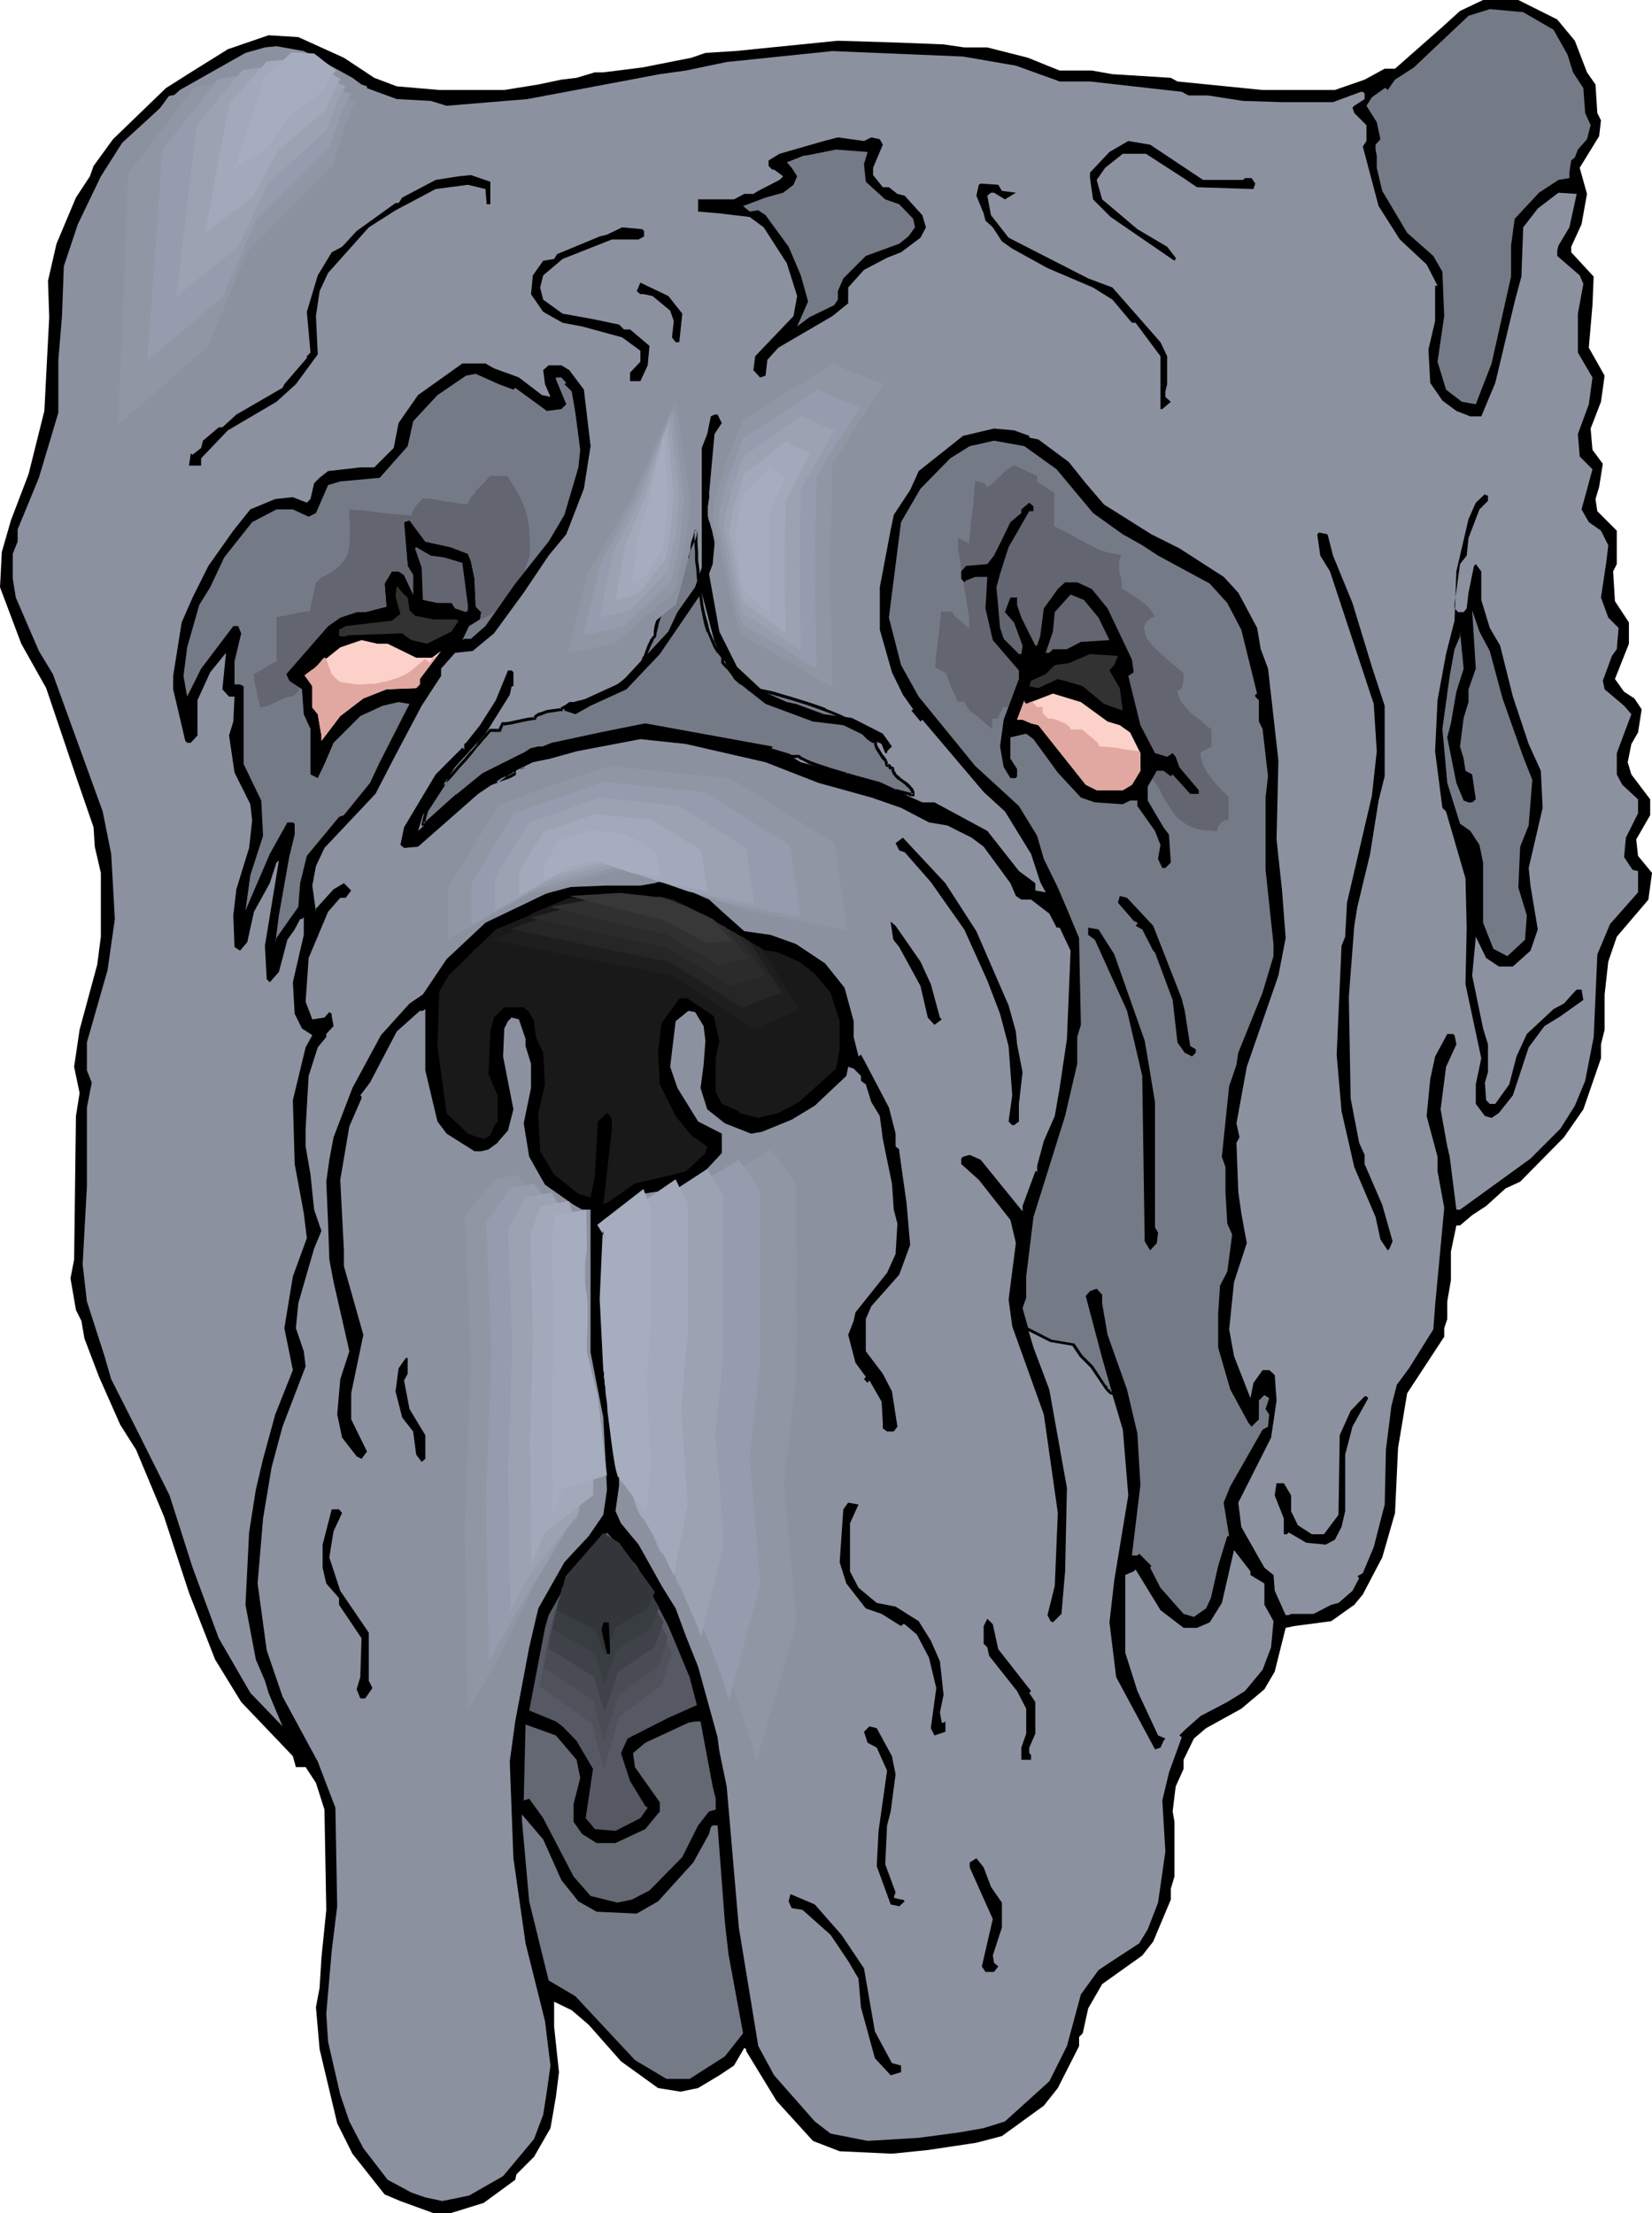 <?xml version="1.0" encoding="UTF-8" standalone="no"?>
<svg
   version="1.0"
   width="116.227mm"
   height="155.668mm"
   id="svg97"
   sodipodi:docname="Dog 039.wmf"
   xmlns:inkscape="http://www.inkscape.org/namespaces/inkscape"
   xmlns:sodipodi="http://sodipodi.sourceforge.net/DTD/sodipodi-0.dtd"
   xmlns="http://www.w3.org/2000/svg"
   xmlns:svg="http://www.w3.org/2000/svg">
  <sodipodi:namedview
     id="namedview97"
     pagecolor="#ffffff"
     bordercolor="#000000"
     borderopacity="0.25"
     inkscape:showpageshadow="2"
     inkscape:pageopacity="0.0"
     inkscape:pagecheckerboard="0"
     inkscape:deskcolor="#d1d1d1"
     inkscape:document-units="mm" />
  <defs
     id="defs1">
    <pattern
       id="WMFhbasepattern"
       patternUnits="userSpaceOnUse"
       width="6"
       height="6"
       x="0"
       y="0" />
  </defs>
  <path
     style="fill:#000000;fill-opacity:1;fill-rule:evenodd;stroke:none"
     d="m 414.08,5.171 4.685,5.656 3.231,8.403 2.262,3.232 0.485,7.595 0.969,1.939 -0.485,4.201 -5.17,8.403 1.939,6.948 -1.454,8.08 -2.747,5.979 v 1.454 l 5.978,6.464 -0.323,7.595 -0.969,11.311 4.201,7.433 -0.969,6.948 -2.747,7.11 0.485,5.656 2.747,3.717 -0.969,6.14 -0.969,3.232 0.485,3.232 5.17,5.171 v 8.888 l -0.969,1.939 0.485,7.918 3.716,5.656 v 5.656 l -3.716,9.372 2.423,3.393 2.747,1.778 1.939,2.909 -0.969,6.14 -1.777,3.07 -0.969,4.848 0.969,3.232 5.008,6.625 v 4.201 l -3.716,6.464 0.485,4.363 3.716,4.525 -0.969,7.11 -8.401,9.857 -2.262,6.625 -0.969,8.726 v 9.372 l -0.969,3.878 v 3.717 l -4.685,13.574 -5.17,7.433 -11.632,11.796 -3.877,1.778 -5.17,4.686 -3.716,2.424 -3.231,2.747 h -0.969 l -1.454,6.948 v 7.595 l -0.969,5.656 v 4.686 l -0.808,2.424 v 2.262 l -9.855,15.028 -2.423,14.543 -0.808,17.29 -3.393,11.796 -5.17,9.857 -2.262,2.747 -6.139,4.363 -9.855,1.293 -2.262,0.485 -2.908,11.635 -2.747,4.686 -6.139,5.171 -9.371,5.171 -3.231,2.747 -2.747,5.656 v 2.424 l -2.1,4.686 -0.808,6.625 0.485,2.747 v 14.543 l -0.969,3.232 v 2.909 l -4.685,11.15 -2.908,3.717 -10.663,7.595 -3.716,6.464 -1.454,6.625 -0.969,0.97 v 2.424 l -5.655,11.15 -3.716,4.686 -11.148,8.08 -6.786,1.778 -12.925,1.939 -9.532,0.97 -13.894,-0.646 -7.109,-2.747 -9.694,-10.665 -8.078,-13.25 v -0.485 l -0.485,-0.323 -2.747,4.686 -3.877,2.585 -5.655,3.393 -4.685,0.97 -5.978,-0.97 -9.855,-7.11 -8.563,-9.695 -4.524,-3.878 -4.685,-2.262 v 6.625 l 1.292,12.119 -0.808,6.464 -1.454,8.403 -4.362,7.595 -4.685,4.686 -0.323,1.454 -8.401,6.14 -8.886,2.747 h -4.362 l -8.886,-3.232 -4.201,-1.778 -8.563,-10.827 -4.039,-8.08 -4.685,-19.714 -0.969,-11.15 0.969,-5.171 0.485,-7.918 1.292,-12.766 -0.485,-26.663 -2.262,-7.11 -2.747,-4.201 H 78.68 l -0.808,-2.909 -13.733,-14.382 -6.947,-11.311 -6.947,-17.775 -6.624,-20.199 -7.432,-17.775 -4.201,-6.625 -5.655,-12.766 -3.877,-10.18 -0.808,-4.686 -1.454,-2.909 -1.454,-8.403 0.969,-5.009 0.485,-38.136 0.969,-6.14 -1.454,-6.948 1.454,-9.857 4.685,-17.29 0.969,-7.433 V 232.045 L 25.203,225.096 24.88,219.926 20.195,206.352 12.279,182.921 5.655,171.125 0,156.097 0.485,146.725 2.908,138.322 7.593,126.041 11.794,109.236 13.086,84.351 l -0.323,-9.695 2.262,-9.857 5.17,-12.281 3.716,-5.656 0.969,-2.747 5.17,-7.11 14.056,-13.574 6.624,-4.201 9.855,-6.14 10.825,-3.717 7.916,0.485 12.117,5.494 8.078,5.333 5.978,2.262 11.309,0.97 h 17.287 l 9.047,-1.454 6.139,-1.293 4.039,-0.485 4.847,-1.454 h 2.262 l 10.34,-1.293 13.086,-2.585 3.716,-1.293 7.916,-0.485 27.304,-2.747 15.833,0.485 12.279,0.485 5.493,0.808 h 6.139 l 10.825,2.747 5.17,2.101 3.231,1.293 h 8.563 l 5.493,0.97 15.51,0.97 1.777,0.97 22.619,2.262 h 19.226 l 7.916,-2.747 5.332,-2.909 h 2.747 L 383.061,7.595 388.231,2.909 394.37,0 h 9.371 z"
     id="path1" />
  <path
     style="fill:#757a87;fill-opacity:1;fill-rule:evenodd;stroke:none"
     d="m 413.111,7.918 3.716,6.625 1.454,4.686 2.747,4.201 0.485,6.625 1.454,3.232 -0.969,3.717 -2.423,2.747 -0.808,2.101 -0.969,0.808 -0.485,3.232 v 1.454 l -2.908,0.485 -5.17,3.393 -6.462,6.948 -0.969,7.11 v 8.241 l -5.17,23.108 -4.201,10.827 -3.716,-0.646 -4.201,-3.232 -2.262,-7.433 1.777,-12.119 -0.485,-11.796 -2.423,-4.201 -6.947,-6.14 -6.624,-11.15 -1.454,-6.14 v -3.232 l -0.323,-1.616 v -1.293 l 1.292,-1.454 -0.969,-4.525 -2.747,-4.363 1.454,-2.262 3.393,-2.424 h 0.323 l 0.485,0.485 1.939,-2.747 5.008,-3.232 14.54,-13.735 5.655,-1.778 8.886,0.808 z"
     id="path2" />
  <path
     style="fill:#757a87;fill-opacity:1;fill-rule:evenodd;stroke:none"
     d="m 294.525,369.074 v 0 -0.323 0 l -0.162,-0.323 -0.323,-0.162 -3.393,-5.171 v 0 l -2.908,-2.909 -1.939,-2.909 -0.162,-0.162 h -0.162 l -5.816,-0.97 -6.301,-3.232 -1.454,-5.171 0.969,-2.747 v -5.656 l 1.939,-15.836 8.401,-26.824 3.231,-13.897 v -7.11 l 0.969,-3.232 -0.485,-23.108 -3.231,-7.756 -2.423,-5.656 -3.716,-7.595 -1.777,-6.14 -4.847,-7.918 -11.632,-10.665 -15.025,-18.421 -4.685,-8.403 -3.231,-12.604 3.231,-25.37 5.17,-8.888 7.916,-8.08 5.17,-3.232 6.462,-1.454 8.078,1.454 8.563,6.14 9.694,11.635 7.916,5.656 5.17,2.909 4.201,2.747 13.733,7.433 4.685,5.171 3.716,7.11 4.201,16.967 -0.485,0.323 v 0.485 l 0.969,0.97 v 5.656 l 0.969,1.939 1.454,12.604 -0.646,5.656 v 19.229 l 2.1,19.714 v 3.232 l -2.908,9.695 -6.462,15.998 -0.485,3.232 -1.939,5.656 -1.939,18.745 0.969,2.747 v 6.625 l 0.485,8.403 1.292,2.909 -1.292,9.857 -1.939,3.717 -0.485,7.433 v 9.049 l 3.231,11.15 0.969,1.778 3.877,7.11 0.808,0.97 1.939,-1.939 v -5.009 l 1.454,-1.454 1.292,0.808 -0.969,2.909 0.969,1.454 -0.323,3.232 -1.454,0.808 -8.563,15.028 -1.777,4.363 1.454,8.888 h -0.485 l -2.423,7.918 -1.939,8.564 -1.292,2.747 -3.231,2.262 -2.747,-0.808 -6.139,-6.948 -2.747,-5.333 0.323,-0.485 -3.231,-3.232 -0.485,0.485 h -1.454 l 2.262,-18.745 -0.808,-13.735 -2.747,-11.635 -5.17,-14.543 -1.454,-8.403 v -2.262 l -1.454,-1.616 -1.777,0.646 -1.131,1.293 4.362,16.482 2.585,9.049 -0.323,-0.162 -0.162,-0.323 v -0.162 l -0.485,-0.162 z"
     id="path3" />
  <path
     style="fill:#636570;fill-opacity:1;fill-rule:evenodd;stroke:none"
     d="m 263.829,193.909 -0.808,-0.808 -0.808,-0.646 -0.646,-0.646 -0.646,-0.485 -1.131,-0.97 -0.969,-0.646 -0.808,-0.646 -0.646,-0.808 -0.485,-0.808 -0.646,-0.97 v 0 h -1.454 v 0 h -0.162 v -0.323 l -0.162,-0.162 -0.162,-0.485 -0.485,-0.97 -0.646,-1.293 -0.485,-1.131 -0.485,-1.293 -0.323,-1.131 -0.162,-0.323 v -0.323 l -3.07,-1.616 0.162,-1.616 0.162,-1.939 0.485,-3.878 0.485,-3.878 0.162,-1.939 0.162,-1.616 h 1.454 1.454 l 0.162,0.485 0.485,0.646 0.485,0.485 0.646,0.485 1.454,1.293 0.646,0.485 0.646,0.485 v -2.747 l -0.485,-3.07 -0.969,-6.14 -0.646,-3.07 -0.323,-3.07 -0.485,-2.909 v -2.909 l 2.908,1.454 0.162,-1.778 0.162,-1.939 0.485,-4.525 0.323,-2.262 0.162,-2.101 0.162,-1.939 0.162,-1.939 h 0.969 l 0.969,0.323 0.485,0.162 0.323,0.162 0.162,0.485 v 0.485 l 1.131,-0.646 0.969,-0.808 3.393,-3.232 0.969,-0.646 0.969,-0.646 6.139,2.909 v 1.454 l 4.524,3.07 v 8.888 l 0.808,0.323 0.969,0.485 1.939,0.97 2.262,1.293 2.423,1.293 2.423,1.293 2.423,0.97 1.131,0.323 1.292,0.323 1.131,0.162 1.131,0.162 -0.485,0.97 -0.162,0.97 v 0.97 0.97 l 0.162,1.131 0.323,0.97 0.162,1.454 v 1.454 l 1.131,0.646 1.292,0.808 1.292,0.808 1.292,0.97 1.292,0.97 1.131,1.131 0.808,1.131 0.646,1.131 h -0.485 l -0.485,0.162 -0.969,0.808 -0.323,0.323 -0.323,0.646 -0.162,0.485 -0.162,0.485 0.162,0.808 0.162,0.97 0.323,0.808 0.646,0.808 0.485,0.808 0.808,0.808 1.616,1.616 1.616,1.454 1.777,1.454 0.808,0.646 0.646,0.646 0.808,0.646 0.646,0.646 v 1.293 l -0.162,1.454 -0.162,0.646 -0.323,0.485 -0.323,0.485 -0.646,0.162 0.162,0.808 0.162,0.808 0.323,0.646 0.323,0.808 1.131,1.293 1.292,1.454 2.908,2.262 1.454,1.293 1.292,0.97 v 4.525 l -2.908,1.616 v 0.808 l 0.162,0.808 0.485,1.616 0.808,1.616 1.131,1.616 1.131,1.454 1.292,1.454 1.292,1.293 1.131,1.131 v 6.14 h -0.485 l -0.646,0.162 -0.485,0.323 -0.485,0.323 -0.323,0.485 -0.323,0.485 -0.162,0.646 -0.162,0.485 h -1.131 l -1.292,-0.162 h -0.969 l -0.969,-0.162 -1.777,-0.485 -1.454,-0.646 -1.292,-0.808 -1.292,-0.97 -0.969,-0.97 -0.808,-1.131 -0.808,-1.293 -0.808,-1.293 -0.808,-1.293 -0.646,-1.454 -0.969,-1.454 -0.969,-1.454 -1.131,-1.454 -1.292,-1.454 v -0.485 -0.808 l -0.162,-0.808 -0.162,-1.939 -0.162,-1.131 -0.485,-2.424 -0.485,-2.747 -0.646,-2.909 -1.292,-5.979 -0.646,-3.07 -0.808,-2.909 -0.808,-2.747 -0.646,-2.585 -0.646,-2.262 -0.485,-0.97 -0.323,-0.97 -0.323,-0.808 -0.323,-0.808 -0.323,-0.646 -0.323,-0.485 h -1.454 v -2.909 l -0.646,-0.162 -0.485,-0.323 -0.485,-0.646 -0.646,-0.646 -1.131,-1.454 -0.485,-0.646 -0.646,-0.646 h -0.969 l -0.969,-0.162 -0.485,-0.162 -0.323,-0.323 -0.162,-0.323 v -0.485 h -0.646 l -0.485,0.162 -1.131,0.485 -1.131,0.485 -0.646,0.323 h -0.485 l -1.454,3.07 h -0.646 -0.323 -0.323 l -0.162,0.162 -0.162,0.162 v 0.646 l -0.162,0.162 -0.162,0.162 h -0.323 l -0.323,0.162 h -0.485 v 0.646 0.808 l -0.162,0.97 v 0.97 l -0.485,2.262 -0.323,2.424 -0.485,2.262 -0.162,1.131 -0.323,0.97 -0.323,0.808 -0.162,0.808 -0.323,0.485 -0.323,0.485 h -1.454 l -0.323,0.323 -0.323,0.323 -0.485,1.131 -0.485,1.293 -1.292,2.747 -0.485,1.293 -0.485,1.131 -0.323,0.323 -0.323,0.323 h -1.454 l -1.454,3.07 h -1.454 z"
     id="path4" />
  <path
     style="fill:#8c91a0;fill-opacity:1;fill-rule:evenodd;stroke:none"
     d="m 93.705,20.684 2.423,1.778 1.454,0.485 v 0.485 l 7.916,2.909 9.047,0.485 4.201,1.293 21.488,-1.778 35.22,-6.625 6.947,-0.97 10.825,-2.262 28.112,-2.909 34.736,1.454 14.056,2.424 11.632,4.201 h 8.078 l 24.396,2.747 1.777,0.97 h 5.17 l 9.371,1.454 10.34,0.323 h 13.571 l 7.432,-2.747 h 0.485 l 0.485,0.485 v 1.454 l -2.747,1.778 -0.485,0.485 0.485,1.454 3.231,3.232 v 4.201 l -0.969,1.454 4.201,15.836 5.655,8.888 7.109,6.625 2.908,5.656 h -0.646 v 9.372 l -1.777,7.595 0.485,8.888 3.231,4.686 3.716,2.747 3.716,1.454 h 2.908 l 3.716,-8.888 5.17,-21.653 1.777,-6.625 0.485,-13.089 3.877,-5.009 5.493,-4.201 4.847,0.323 -1.939,8.888 -2.908,4.848 -0.323,1.293 v 1.454 l 5.978,5.171 0.969,2.262 -1.454,7.918 v 10.342 l 3.877,6.625 -0.969,7.11 -2.908,7.918 0.485,5.979 3.393,3.393 -2.908,10.665 1.939,3.393 3.231,2.262 1.939,3.878 -0.485,4.201 -1.454,9.695 1.939,5.333 2.747,2.747 -0.485,5.656 -1.292,1.778 -2.423,6.625 0.485,2.262 5.17,4.363 1.939,2.262 -3.877,10.342 v 5.656 l 1.454,2.747 4.201,3.878 v 3.717 l -3.231,6.464 -0.485,5.171 2.262,3.393 1.454,0.323 v 5.656 l -7.432,8.403 -3.393,8.08 -0.969,21.976 -2.262,11.635 -2.747,6.625 -3.877,6.14 -7.916,7.918 -18.741,13.574 h -0.969 l -1.777,-14.058 -0.646,-2.747 -1.777,-9.857 1.454,-11.311 2.747,-5.979 -0.485,-2.424 -0.485,-0.323 h -1.454 l -3.231,5.979 -1.292,5.979 -0.969,9.857 2.908,10.827 v 3.878 l 1.777,9.695 -2.423,25.855 -0.485,6.464 -6.462,10.342 -3.231,4.363 -1.454,5.656 -1.454,11.635 -0.323,14.543 -2.908,11.311 -2.908,6.948 -1.454,0.808 0.485,0.485 -1.777,3.393 -3.716,3.232 -1.939,0.485 -4.685,2.424 h -5.978 l -0.646,0.323 h -0.808 l -2.908,-6.464 -0.323,-4.201 -2.423,-1.939 -6.139,-10.827 -0.808,-6.464 8.724,-17.29 1.454,-9.857 -0.485,-6.787 -1.454,-1.293 h -1.777 l -2.423,3.393 -0.808,4.04 -4.362,-11.15 -1.292,-7.11 1.292,-12.604 3.393,-10.342 -1.454,-7.918 -0.808,-5.656 -0.485,-13.089 0.808,-1.454 -0.808,-3.717 2.747,-15.028 5.655,-16.321 2.747,-7.918 1.939,-10.019 -0.969,-12.604 -1.454,-13.574 0.485,-21.007 -2.747,-24.4 -1.939,-5.171 -0.969,-5.656 -5.008,-9.372 -3.877,-4.201 -11.794,-7.595 -7.432,-3.717 -12.602,-7.918 -4.847,-5.656 -4.524,-5.656 -8.078,-5.979 -2.423,-0.485 v -0.485 l -4.039,-1.454 -5.332,-0.485 -8.24,1.939 -11.794,9.372 -2.262,5.009 -4.362,6.625 -0.808,3.878 -2.908,15.351 v 11.311 l 3.231,11.311 2.908,5.979 2.747,3.878 -0.485,0.323 2.423,2.909 0.485,-0.485 16.318,19.229 5.655,5.171 6.947,11.311 2.423,7.433 1.454,2.747 -2.747,-0.485 v -1.939 l -4.362,-3.232 -8.401,-10.665 -14.056,-7.595 h -3.231 l -11.632,-5.171 -6.624,-1.778 -14.056,-3.717 -3.231,-1.939 -4.847,-1.454 v -0.485 l -33.282,-5.979 -11.148,2.262 -13.571,2.747 -2.423,0.97 h -1.292 l -1.939,0.485 -1.454,0.97 -11.148,5.656 -7.109,5.656 -10.34,9.372 1.292,-4.201 8.563,-12.766 8.078,-8.888 6.462,-10.342 0.485,-2.262 h 0.485 v -3.717 l -0.485,-0.485 h -0.969 l -3.231,7.918 -4.201,6.625 -3.716,4.686 -0.485,0.323 v 1.454 l -0.485,-0.485 -7.109,7.11 -8.401,14.058 -0.969,4.686 0.969,0.808 3.716,-0.323 15.995,-14.058 6.947,-4.686 7.593,-3.717 4.685,-0.97 6.947,-1.939 16.964,-3.232 12.117,1.293 21.164,4.848 14.056,5.494 14.056,3.878 7.916,2.747 7.432,3.878 4.847,0.808 6.462,3.232 3.231,2.424 7.109,9.695 1.454,3.393 1.454,0.97 h 2.585 l 4.847,3.717 1.939,3.717 h 0.808 l 2.908,6.14 -0.969,23.431 -1.939,13.089 -1.292,7.433 -2.908,6.625 -1.777,6.625 v 1.454 h -0.485 l -3.393,9.211 v 1.454 l -11.148,-13.735 -2.908,-1.293 -1.777,0.485 -0.485,0.485 v 1.454 l 4.685,4.201 8.401,10.665 1.454,6.14 -1.939,15.028 0.969,7.11 8.401,23.431 3.716,26.178 -0.808,19.391 -1.939,7.756 0.808,1.616 0.646,0.323 2.262,-2.262 0.969,-11.311 0.485,-22.138 -4.685,-26.178 -4.201,-11.15 -1.292,-4.363 5.816,2.909 h 0.162 l 5.655,0.97 1.939,2.909 v 0 l 2.908,2.909 3.716,5.494 v 0.162 h 0.162 l 0.323,0.485 0.323,0.323 0.323,0.323 0.162,0.162 0.808,0.323 2.747,9.211 1.454,17.452 -3.716,22.461 -1.292,11.311 1.777,14.543 10.34,19.229 1.454,-0.485 0.808,-1.778 0.485,-0.646 -1.939,-0.808 -5.493,-11.796 -3.231,-10.18 v -20.684 l 2.262,-0.97 0.485,-0.485 6.624,10.827 6.139,4.686 h 3.554 l 3.393,-1.454 3.231,-5.171 3.231,-14.058 4.362,5.656 v 0.97 l 1.292,0.808 2.423,1.454 v 5.656 l 2.423,4.363 -0.646,6.948 -2.262,5.979 -4.685,5.656 -4.685,2.909 -7.109,3.717 -4.201,3.717 -1.454,1.454 0.646,0.485 -3.393,9.372 -1.777,7.433 0.808,13.574 -1.939,13.574 -2.747,7.11 -2.262,3.717 -7.916,5.171 -2.908,1.939 -4.685,6.464 -3.716,13.735 -4.685,9.372 -11.794,10.665 -5.655,1.778 -6.462,1.131 -10.825,1.454 -13.571,0.808 -9.855,-1.939 -4.201,-3.232 -10.825,-12.281 -4.201,-7.756 -5.17,-31.51 -3.231,-37.489 -1.939,-9.372 -0.485,-3.717 -5.17,-18.745 -3.231,-8.08 -2.747,-7.433 -3.716,-5.979 -2.423,-4.363 -3.716,-6.625 -4.685,-5.656 -1.454,-3.232 0.969,-6.948 -0.485,-15.998 -1.939,-13.25 -1.292,-4.525 0.485,-0.485 -0.969,-1.939 v -34.257 l 10.34,-6.948 9.855,-1.454 4.201,-1.778 7.109,-7.595 v -5.171 l -6.301,-3.232 -5.493,-8.888 -1.939,-5.656 1.454,-12.119 3.393,-2.747 1.777,0.323 2.262,3.717 0.485,3.878 -0.485,6.464 -0.808,6.14 1.777,5.656 4.685,3.717 6.947,2.747 2.908,-0.485 7.916,-3.232 6.139,-3.717 8.401,-7.918 0.485,-2.424 1.454,0.485 1.939,1.939 v 1.293 l 1.292,0.97 1.454,4.686 2.262,3.717 0.808,6.14 2.423,11.796 0.485,6.948 0.969,3.717 -0.485,8.08 -2.262,5.009 -8.401,10.503 -0.485,2.262 -1.454,3.717 1.939,7.433 2.747,3.717 -0.485,0.646 0.969,0.97 0.485,-0.646 3.231,5.656 0.323,5.656 v 1.454 l 1.131,0.808 h 1.777 l 0.969,-1.293 -1.454,-9.372 -2.423,-4.686 -4.524,-5.979 v -8.564 l 1.454,-3.393 7.432,-8.403 2.908,-7.918 -0.969,-11.15 -1.939,-13.735 v -0.485 l -0.969,-0.808 v -3.393 l -1.777,-6.948 -6.624,-12.604 -0.808,-1.454 -0.646,0.485 -1.292,-5.171 v -4.201 l -2.423,-8.888 -5.17,-6.464 -7.755,-5.171 -6.786,-2.424 -6.947,-0.97 -4.201,-3.717 -5.17,-4.686 -11.794,-5.171 -2.747,0.808 -3.716,0.646 h -9.371 l -12.279,0.485 -19.549,9.372 -10.34,9.695 -6.301,9.372 -3.554,2.424 -7.593,8.403 -7.593,14.058 -5.008,13.089 -1.131,5.979 -0.808,5.817 0.485,11.15 0.323,9.534 1.131,5.979 4.201,18.421 -2.423,7.433 -0.808,9.372 1.292,6.14 3.877,5.009 1.292,0.646 1.454,-1.939 -4.201,-8.564 v -6.948 l 3.231,-15.513 -5.17,-18.26 v -4.201 l -0.969,-18.745 2.423,-14.22 3.231,-7.433 v -0.485 l -0.323,-0.323 2.585,-3.393 7.109,-13.574 6.139,-5.494 h 0.808 l 0.646,-0.485 v 16.321 l 3.231,13.574 2.423,3.232 7.432,4.686 h 1.777 l 1.939,-0.485 2.423,-1.778 0.323,-0.485 2.423,-2.747 1.454,-5.656 -2.747,-14.058 0.323,-7.433 0.969,-1.939 0.969,-0.97 1.939,0.485 1.777,5.171 v 1.939 l 1.454,4.686 v 6.464 l -1.939,9.372 1.454,8.888 4.201,7.433 7.593,5.333 2.262,1.293 h 2.262 v 37.974 l 3.393,17.29 0.969,19.229 -0.969,6.625 -3.877,5.656 -6.462,6.948 -6.947,12.281 -2.423,10.342 -3.716,19.714 -1.454,10.665 0.969,25.693 3.231,22.623 5.17,20.684 1.454,11.796 -0.969,6.948 -0.969,6.14 -2.423,6.464 -8.24,9.857 -9.047,5.171 -7.109,1.454 -4.524,-0.97 -3.716,-1.293 -6.301,-3.393 -6.462,-8.403 -3.716,-7.11 -2.423,-7.11 -3.231,-14.058 -0.485,-7.433 1.454,-16.805 1.454,-11.796 -0.485,-26.178 -4.685,-12.281 -9.371,-17.29 -4.201,-12.281 -2.423,-17.775 1.454,-17.29 2.262,-13.574 2.908,-10.827 6.139,-15.998 -0.485,-4.04 -2.1,-6.14 0.646,-6.625 4.201,-14.543 1.939,-4.686 -1.939,-5.656 -0.969,-9.372 -1.292,-7.433 v -4.686 l 0.808,-14.058 2.423,-7.595 2.262,-2.747 v -0.808 l 1.939,-2.101 -0.485,-2.585 v -0.646 l -0.646,-0.485 -1.292,1.454 -3.231,0.485 -1.777,-4.686 0.808,-11.635 5.17,-12.281 3.231,-3.717 h 1.454 l 1.454,-1.939 -1.939,-1.939 -2.747,1.616 -4.685,5.171 v 0.808 l -0.969,-6.948 0.969,-5.171 2.262,-4.848 13.571,-14.382 4.847,-9.372 7.432,-14.058 5.17,-7.918 v -1.939 l 3.716,-4.201 4.685,-0.485 5.655,-4.686 7.916,-10.827 6.624,-9.857 4.685,-5.656 4.685,-12.119 1.777,-11.311 -1.777,-15.028 -3.877,-5.171 -2.1,-1.293 h -3.393 l -1.454,1.293 0.485,3.717 1.454,3.393 -2.262,-0.485 -6.139,-4.686 -6.624,-2.424 -2.262,-1.293 h -6.139 l -11.794,8.403 -5.17,7.433 -1.292,6.625 -5.17,5.171 h -3.716 l -8.563,0.97 -2.262,1.778 -1.454,1.454 -0.969,4.201 -0.969,0.97 -3.716,-1.454 -4.685,0.485 -6.624,2.747 -4.524,5.656 -6.624,9.372 -4.201,8.403 -2.908,6.625 -2.262,14.22 v 3.555 l 3.231,13.735 0.485,0.485 h 0.969 l 1.777,-1.939 v -9.372 l 3.393,-7.433 4.201,-5.171 -0.969,9.695 1.777,1.939 h 1.454 l -0.323,6.625 -1.131,3.717 1.454,9.857 4.201,8.403 0.485,4.363 -0.808,7.272 -3.393,10.988 -0.808,6.948 0.323,8.403 1.454,0.97 1.939,-2.262 1.777,-8.08 4.201,-7.595 1.777,-5.494 0.646,-0.485 -3.716,22.623 0.485,8.888 0.808,0.808 2.423,-2.747 2.262,-8.564 1.939,-2.747 1.454,-2.747 h 0.485 l 0.485,-0.485 v 4.686 l -2.908,12.604 0.485,8.403 1.939,3.878 2.747,1.778 -1.777,3.232 -3.393,14.058 0.485,16.967 2.423,13.089 0.808,6.625 -3.716,10.18 -2.262,13.735 2.262,11.15 -4.685,11.796 -3.231,11.796 -1.939,8.241 -1.777,11.311 -0.969,19.229 2.747,14.543 2.423,5.656 0.969,3.232 3.716,8.888 -8.563,-8.888 -8.401,-14.543 -6.947,-18.745 -6.139,-19.229 -9.371,-18.745 -6.139,-12.119 -1.777,-6.14 -4.685,-14.543 -1.131,-9.857 1.131,-20.684 v -21.007 l 1.292,-6.625 -1.292,-3.232 v -7.433 l 5.493,-19.229 1.939,-13.574 -0.969,-17.29 -2.262,-11.311 -13.248,-36.52 -3.716,-6.14 -6.139,-14.22 -0.808,-5.009 v -6.625 l 1.292,-3.232 v -3.232 l 5.655,-13.735 5.17,-17.29 V 95.662 l 0.969,-11.635 0.485,-13.25 3.716,-11.15 6.139,-12.766 5.655,-8.888 15.348,-14.058 17.449,-9.857 5.17,-1.454 3.07,-0.323 7.27,1.293 z"
     id="path5" />
  <path
     style="fill:#757a87;fill-opacity:1;fill-rule:evenodd;stroke:none"
     d="m 138.458,204.09 h 0.323 l 0.323,-0.162 z m 99.683,6.14 -4.524,-2.101 -6.624,-1.778 -1.939,-0.485 v -0.162 h -0.162 l -3.877,-0.97 -2.908,-0.97 -1.454,-0.485 -1.292,-0.646 -1.131,-0.485 -0.969,-0.485 -0.323,-0.162 -0.323,-0.162 -0.162,-0.162 v -0.162 h -2.262 l -0.485,-0.323 -4.847,-1.454 v -0.485 l -33.282,-5.979 -11.148,2.262 -13.571,2.747 -2.423,0.97 h -1.292 l -1.939,0.485 -1.454,0.97 -11.148,5.656 -7.109,5.656 -7.916,7.11 -0.485,0.323 h -0.646 v -0.162 l 0.162,-0.323 0.323,-0.97 0.646,-2.262 5.008,-7.595 1.616,-1.778 1.616,-1.939 1.939,-1.939 1.616,-2.101 1.616,-1.939 0.808,-0.808 0.646,-0.808 0.646,-0.808 0.485,-0.646 0.485,-0.485 0.323,-0.323 h 2.423 l 0.808,-1.616 h 0.969 l 1.131,-0.162 2.262,-0.485 2.262,-0.646 0.969,-0.162 h 0.969 l 0.162,-0.323 0.162,-0.323 0.323,-0.162 0.323,-0.162 1.131,-0.485 1.131,-0.323 1.292,-0.162 1.131,-0.323 h 0.969 l 0.162,-0.162 h 0.323 v -0.162 l 0.162,-0.162 0.323,-0.162 0.646,-0.323 0.646,-0.162 0.808,-0.323 1.939,-0.485 1.939,-0.485 1.939,-0.485 0.808,-0.162 0.646,-0.162 h 0.646 0.323 l 10.178,-7.918 0.162,-0.162 v -0.323 l 0.162,-0.485 0.162,-0.646 0.646,-1.293 1.292,-3.07 0.485,-1.293 0.323,-0.485 0.323,-0.485 0.162,-0.162 0.162,-0.162 0.162,-1.131 0.162,-1.131 0.323,-1.131 0.323,-1.131 0.969,-2.424 1.292,-2.262 1.131,-2.424 0.969,-2.262 0.323,-1.293 0.323,-1.131 0.323,-1.293 v -1.131 l 0.485,-0.646 0.323,-0.323 0.323,-0.323 0.646,-0.646 0.323,-0.323 h 0.323 v -0.808 l 0.323,-0.97 0.808,-1.778 0.646,-1.778 0.323,-0.808 0.162,-0.808 v 1.616 1.939 2.101 l 0.162,2.262 0.162,2.424 0.162,2.424 0.646,4.848 0.485,2.424 0.323,2.424 0.646,2.262 0.646,2.101 0.808,1.939 0.808,1.778 0.969,1.616 1.131,1.293 v 0.808 0.808 l 1.131,1.293 1.292,1.454 1.131,1.454 1.292,1.293 h 0.646 0.808 l 0.808,1.454 h 0.485 l 0.646,0.162 1.454,0.162 1.777,0.485 2.1,0.485 2.1,0.485 2.423,0.646 4.685,1.616 2.262,0.808 2.262,0.808 2.1,0.808 1.939,0.808 1.616,0.808 1.292,0.808 0.646,0.323 0.485,0.323 0.323,0.323 0.323,0.323 0.323,0.485 0.162,0.162 0.323,0.323 1.131,1.293 0.646,0.646 0.808,0.485 0.646,0.485 h 0.646 v 0.97 l 0.323,0.808 1.131,1.616 0.485,0.97 0.646,0.646 0.323,0.646 0.162,0.646 h 0.323 l 0.323,0.162 0.162,0.323 v 0.162 h 0.162 l 0.485,0.162 0.162,0.485 0.162,0.646 0.162,0.323 0.485,0.485 0.808,0.808 1.939,1.454 0.969,0.808 0.323,0.485 0.162,0.485 0.323,0.485 v 0.485 h -0.162 -0.323 l -0.485,-0.162 h -0.485 l -0.646,-0.162 -0.808,-0.323 z m -105.984,-2.424 2.585,-0.97 0.969,-0.485 0.969,-0.646 v -0.646 l -2.585,1.293 z"
     id="path6" />
  <path
     style="fill:#000000;fill-opacity:1;fill-rule:evenodd;stroke:none"
     d="m 138.296,203.766 0.323,0.808 0.323,-0.162 0.485,-0.162 -0.485,-0.808 -0.646,0.323 0.323,0.646 0.646,-0.162 -0.323,-0.808 -0.323,0.162 h 0.162 l -0.323,0.162 0.162,0.646 z"
     id="path7" />
  <path
     style="fill:#000000;fill-opacity:1;fill-rule:evenodd;stroke:none"
     d="m 238.302,209.745 v 0.162 l -4.524,-2.101 h -0.162 l -6.462,-1.778 -2.1,-0.646 0.323,0.485 v -0.485 h -0.485 0.162 l -3.877,-1.131 -2.908,-0.97 -1.454,-0.485 v 0 l -1.292,-0.485 v 0 l -1.131,-0.485 -0.969,-0.485 -0.323,-0.162 v 0 l -0.162,-0.162 v 0 l -0.162,-0.162 v 0.162 l -0.162,-0.323 h -2.423 0.323 l -0.646,-0.323 -4.847,-1.454 0.323,0.323 v -0.808 l -33.766,-6.14 -11.309,2.262 -13.571,2.909 -2.423,0.97 h 0.162 -1.292 l -2.1,0.485 -1.454,0.97 v 0 l -11.309,5.656 -6.947,5.656 h -0.162 l -7.916,7.11 h 0.162 l -0.485,0.323 v -0.162 l -0.485,0.162 0.485,0.323 v -0.162 0.162 -0.323 h 0.162 l 0.162,-0.97 0.646,-2.262 v 0.162 l 5.008,-7.756 -0.808,-0.162 v 1.131 l 2.423,-2.585 1.616,-1.939 1.777,-1.939 1.777,-2.101 v 0 l 1.616,-2.101 v 0.162 l 0.808,-0.97 0.646,-0.808 v 0 l 0.646,-0.646 v 0 l 0.485,-0.646 0.485,-0.485 0.323,-0.323 -0.323,0.162 h 2.747 l 0.808,-1.939 -0.323,0.323 0.969,-0.162 v 0 l 1.131,-0.162 2.262,-0.485 v 0 l 2.262,-0.485 v 0 l 1.131,-0.162 h -0.162 l 1.292,-0.162 0.162,-0.485 -0.162,0.162 0.323,-0.323 h -0.162 l 0.323,-0.162 v 0 l 0.323,-0.162 v 0 l 1.131,-0.323 h -0.162 l 1.292,-0.485 v 0 l 1.131,-0.162 1.131,-0.162 v 0 l 0.969,-0.162 v 0 h 0.323 -0.162 0.646 v -0.646 0.323 l 0.162,-0.162 h -0.162 l 0.485,-0.162 0.485,-0.162 0.646,-0.323 v 0 l 0.808,-0.323 1.939,-0.485 1.939,-0.485 v 0 l 1.777,-0.323 0.808,-0.162 0.808,-0.162 v 0 l 0.485,-0.162 v 0 h 0.485 l 10.34,-7.918 0.162,-0.323 v -0.162 -0.323 0 l 0.323,-0.323 h -0.162 l 0.323,-0.646 v 0 L 171.739,174.68 v 0.162 l 1.292,-3.07 0.646,-1.293 v 0 l 0.162,-0.485 v 0 l 0.323,-0.323 h -0.162 l 0.323,-0.162 v 0 l 0.162,-0.323 0.162,-1.293 v 0.162 l 0.323,-1.293 v 0.162 l 0.162,-1.131 0.485,-1.293 -0.162,0.162 1.131,-2.424 1.131,-2.262 1.131,-2.424 0.969,-2.262 v -0.162 l 0.485,-1.131 0.323,-1.131 v -0.162 l 0.162,-1.131 v -0.162 -1.131 0.323 l 0.485,-0.646 h 0.162 l 0.162,-0.485 v 0 l 0.323,-0.323 v 0.162 l 0.646,-0.646 h -0.162 l 0.323,-0.323 -0.162,0.162 0.646,-0.162 0.162,-1.131 v 0 l 0.162,-0.808 v 0 l 0.808,-1.778 0.808,-1.778 v 0 l 0.162,-0.808 V 141.877 l 0.162,-0.808 h -0.808 v 1.616 1.939 l 0.162,2.101 v 2.262 0 l 0.323,2.424 0.162,2.424 0.646,4.848 0.323,2.424 0.485,2.424 v 0 l 0.485,2.424 0.646,2.101 h 0.162 l 0.808,1.939 0.808,1.939 v 0 l 0.969,1.616 h 0.162 l 0.969,1.293 v -0.323 1.778 l 1.292,1.454 v -0.162 l 1.131,1.454 1.131,1.454 v 0.162 l 1.454,1.293 h 1.616 l -0.323,-0.162 0.808,1.778 h 0.808 v 0 h 0.646 l 1.454,0.323 v 0 l 1.777,0.323 1.939,0.485 2.262,0.646 2.262,0.646 4.685,1.454 2.262,0.808 2.262,0.808 v 0 l 2.1,0.808 1.939,0.808 1.616,0.808 1.292,0.808 v 0 l 0.485,0.323 0.485,0.323 v 0 l 0.646,0.646 0.323,0.323 0.162,0.323 v -0.162 l 0.323,0.485 v 0 l 1.292,1.293 0.646,0.646 v 0 l 0.646,0.485 0.808,0.485 0.646,0.162 -0.323,-0.323 0.162,0.808 0.323,0.97 1.131,1.778 0.485,0.808 0.646,0.646 v 0 l 0.323,0.646 0.323,-1.131 -0.485,-0.646 -0.646,-0.808 -0.969,-1.616 v 0 l -0.485,-0.808 h 0.162 l -0.162,-1.131 -0.969,-0.162 0.162,0.162 -0.646,-0.485 -0.646,-0.485 v 0 l -0.646,-0.646 -1.131,-1.293 v 0.162 l -0.323,-0.323 v -0.162 l -0.162,-0.162 -0.485,-0.485 -0.646,-0.646 v 0 l -0.485,-0.323 -0.485,-0.323 h -0.162 l -1.292,-0.808 -1.616,-0.808 -1.939,-0.808 -2.1,-0.808 v -0.162 l -2.262,-0.808 -2.423,-0.808 -4.685,-1.454 -2.262,-0.646 -2.1,-0.646 -2.1,-0.485 -1.777,-0.323 v 0 l -1.616,-0.323 h -0.646 v 0 h -0.485 l 0.323,0.162 -0.808,-1.778 h -1.777 l 0.162,0.162 -1.131,-1.293 v 0 l -1.131,-1.454 -1.292,-1.454 v 0 l -1.131,-1.293 0.162,0.323 v -1.616 l -1.292,-1.454 h 0.162 l -1.131,-1.616 v 0 l -0.808,-1.778 -0.808,-1.939 v 0 l -0.485,-2.101 -0.646,-2.262 v 0 l -0.485,-2.262 -0.323,-2.424 -0.646,-5.009 -0.162,-2.424 -0.323,-2.262 v 0 -2.262 l -0.162,-2.101 v -1.939 -1.616 l -0.808,-0.162 -0.162,0.97 v -0.162 l -0.162,0.97 v -0.162 l -0.646,1.778 -0.969,1.778 -0.162,0.97 v 0 l -0.162,0.97 0.323,-0.485 -0.323,0.162 -0.323,0.323 h -0.162 l -0.646,0.646 v 0 l -0.323,0.323 v 0 l -0.323,0.485 h 0.162 l -0.646,0.646 -0.162,1.293 v 0 l -0.162,1.293 v -0.162 l -0.323,1.131 -0.485,1.293 h 0.162 l -0.969,2.262 -1.292,2.424 -1.131,2.262 -0.969,2.424 v 0 l -0.485,1.131 -0.323,1.131 v 0.162 l -0.162,1.131 v 0 1.131 l 0.162,-0.323 -0.162,0.162 -0.323,0.323 -0.323,0.485 v 0 l -0.323,0.323 v 0.162 l -0.646,1.293 -1.131,3.07 h -0.162 l -0.485,1.454 v -0.162 l -0.162,0.646 h -0.162 l -0.162,0.485 v 0.485 -0.162 0.323 l 0.162,-0.323 -10.178,7.918 0.162,-0.162 h -0.485 l -0.485,0.162 v 0 l -0.808,0.162 -0.808,0.162 -1.777,0.323 v 0 l -2.1,0.485 -1.777,0.485 -0.808,0.323 h -0.162 l -0.646,0.323 -0.646,0.323 -0.323,0.162 -0.323,0.323 -0.162,0.323 0.485,-0.323 h -0.323 -0.323 0.162 l -0.969,0.162 v 0 l -1.292,0.162 -1.131,0.162 v 0 l -1.292,0.485 v 0 l -1.131,0.323 v 0 l -0.323,0.323 h -0.162 l -0.323,0.323 -0.323,0.323 v 0.485 l 0.323,-0.323 h -0.969 v 0 l -1.131,0.162 v 0 l -2.262,0.485 v 0 l -2.262,0.485 -0.969,0.162 v 0 h -1.131 l -0.969,1.939 0.323,-0.162 h -2.585 l -0.323,0.323 -0.485,0.646 -0.646,0.646 v 0 l -0.485,0.646 v 0 l -0.808,0.808 -0.646,0.808 v 0.162 l -1.616,1.939 v -0.162 l -1.777,2.101 -1.777,1.939 -1.777,2.101 -1.616,1.616 0.646,0.323 v -1.293 l -5.816,8.726 -0.646,2.424 -0.162,0.808 v 0 l -0.162,0.485 v 0.808 l 0.969,-0.323 0.646,-0.323 8.078,-7.11 h -0.162 l 7.109,-5.656 v 0 l 11.148,-5.656 h 0.162 l 1.454,-0.97 -0.162,0.162 1.939,-0.485 h -0.162 1.454 l 2.423,-1.131 -0.162,0.162 13.571,-2.909 11.148,-2.262 v 0 l 33.282,6.14 -0.323,-0.485 v 0.808 l 5.008,1.616 -0.162,-0.162 0.808,0.485 h 2.262 l -0.323,-0.323 v 0.323 l 0.323,0.162 v 0 l 0.162,0.162 0.485,0.162 0.969,0.485 1.131,0.646 v 0 l 1.292,0.485 h 0.162 l 1.454,0.485 2.908,0.97 3.877,1.131 h 0.162 l -0.485,-0.485 v 0.485 l 2.262,0.646 6.624,1.778 v 0 l 4.685,1.939 z"
     id="path8" />
  <path
     style="fill:#000000;fill-opacity:1;fill-rule:evenodd;stroke:none"
     d="m 235.394,202.958 -0.162,-0.162 0.323,0.97 0.646,0.162 v 0 h 0.162 l -0.162,-0.162 v 0.323 -0.162 l 0.162,0.485 0.485,0.162 v 0 h 0.485 l -0.323,-0.323 v 0.646 l 0.323,0.646 0.162,0.485 h 0.162 l 0.323,0.485 0.808,0.808 h 0.162 l 1.939,1.454 h -0.162 l 0.969,0.808 0.323,0.485 v -0.162 l 0.162,0.485 v -0.162 l 0.162,0.646 v -0.162 0.646 l 0.485,-0.485 h -0.162 v 0 h -0.323 0.162 l -0.485,-0.162 v 0 l -0.646,-0.162 -0.646,-0.162 v 0 l -0.646,-0.162 -1.777,-0.485 -0.162,0.808 1.616,0.485 0.808,0.162 v 0 l 0.646,0.162 0.646,0.162 h -0.162 l 0.485,0.162 h 0.162 0.162 0.646 v -1.131 l -0.162,-0.485 -0.323,-0.646 h -0.162 l -0.323,-0.485 -0.808,-0.808 v 0 l -2.1,-1.454 h 0.162 l -0.969,-0.808 -0.323,-0.323 h 0.162 l -0.323,-0.485 v 0.162 l -0.162,-0.485 v 0 l -0.162,-0.808 -0.646,-0.162 v 0 l -0.162,-0.162 0.162,0.323 v -0.162 -0.162 l -0.162,-0.323 -0.485,-0.162 v 0 h -0.485 l 0.323,0.323 -0.162,-0.808 -0.323,-0.808 z"
     id="path9" />
  <path
     style="fill:#000000;fill-opacity:1;fill-rule:evenodd;stroke:none"
     d="m 129.087,209.261 5.655,-2.101 h 0.162 l 1.131,-0.485 1.131,-0.646 v -1.616 l -3.231,1.616 v 0 l -4.847,3.232 3.231,-1.131 2.1,-1.454 h -0.162 l 2.585,-1.293 -0.485,-0.323 v 0.646 l 0.162,-0.323 -0.969,0.485 -0.969,0.646 v -0.162 l -2.585,0.97 0.323,0.808 z"
     id="path10" />
  <path
     style="fill:#000000;fill-opacity:1;fill-rule:evenodd;stroke:none"
     d="m 231.678,36.52 2.262,0.485 0.808,1.454 -2.585,6.14 v 1.939 l 2.585,3.232 h 1.616 l 2.262,1.778 1.939,0.485 4.685,5.171 0.969,3.232 -1.454,2.747 -5.17,3.878 -3.716,1.454 -6.139,3.232 -4.201,4.686 v 4.201 l -4.201,3.393 -14.379,8.403 -2.908,3.232 -0.485,4.201 -1.454,0.485 -1.777,-1.939 0.485,-3.717 10.178,-10.665 0.969,-5.333 -2.747,-8.726 -6.139,-9.534 -3.716,-2.747 -8.078,-0.97 -5.655,-0.485 v -3.232 h 9.532 l 2.747,-1.454 h 2.423 l 1.292,-0.808 5.655,-2.909 0.969,-0.97 -2.423,-1.778 h -0.485 l -0.969,-0.97 v -1.454 l 2.908,-1.778 11.794,-3.393 3.716,-0.97 6.947,0.97 z"
     id="path11" />
  <path
     style="fill:#000000;fill-opacity:1;fill-rule:evenodd;stroke:none"
     d="m 319.891,47.831 h 10.663 l 0.485,-0.485 h 1.777 l 0.969,1.454 -0.485,1.454 -15.025,-0.485 -3.554,-2.424 -10.017,-6.464 h -6.139 l -4.685,3.717 -2.262,3.232 1.454,5.171 9.371,7.918 7.916,4.686 2.262,2.909 v 0.323 l -0.323,0.485 -16.964,-11.635 -4.685,-4.686 -0.808,-5.656 v -1.454 l 5.17,-5.494 5.008,-2.909 5.816,0.97 z"
     id="path12" />
  <path
     style="fill:#757a87;fill-opacity:1;fill-rule:evenodd;stroke:none"
     d="m 229.74,43.63 0.485,4.686 5.17,4.686 3.716,1.293 3.716,3.878 0.485,2.262 -1.777,2.424 -2.423,1.939 -8.886,3.232 -5.978,5.979 -1.454,3.393 v 2.262 l -0.969,1.454 -6.624,3.232 -3.231,2.424 2.908,-6.625 -1.939,-6.948 -3.231,-7.595 -6.139,-8.403 -1.939,-1.293 -2.262,0.323 -1.777,-1.454 5.978,-2.262 4.685,-1.293 2.747,-2.101 0.969,-2.262 -1.454,-2.262 -1.292,-1.454 4.524,-1.778 h 0.485 l 8.078,-1.616 8.401,0.646 z"
     id="path13" />
  <path
     style="fill:#000000;fill-opacity:1;fill-rule:evenodd;stroke:none"
     d="m 130.38,54.295 h -0.969 l -0.323,-4.04 -4.685,-1.131 -8.563,1.131 -10.663,5.656 -7.109,4.525 -10.825,12.119 -2.262,4.848 -0.969,6.625 0.485,10.18 -5.816,7.918 -5.17,4.686 -12.925,7.595 -7.109,7.433 v 1.939 h -3.231 l 0.485,-3.232 0.485,0.323 2.262,-1.778 0.485,-1.939 4.201,-3.555 h 0.969 l 3.716,-3.393 12.279,-7.11 0.485,-0.97 5.978,-6.948 v -0.485 l 0.969,-0.97 -0.969,-10.827 2.908,-9.695 3.716,-6.14 2.747,-1.454 3.877,-4.201 10.34,-7.433 h 0.808 l 0.969,-1.454 8.886,-4.686 6.139,-0.97 3.231,-0.323 5.17,1.778 z"
     id="path14" />
  <path
     style="fill:#000000;fill-opacity:1;fill-rule:evenodd;stroke:none"
     d="m 266.414,50.74 3.716,0.485 -2.908,1.778 -2.908,-1.778 h -0.808 l -0.969,0.808 0.969,5.171 4.685,5.979 21.164,10.827 6.462,2.424 12.763,14.543 1.777,3.717 v 7.433 l -0.485,1.939 v 1.454 l 1.454,1.293 -2.262,1.939 h -0.485 V 94.692 l -6.624,-8.888 h -0.969 l -5.17,-6.14 -5.17,-3.232 -12.117,-5.171 -9.371,-5.171 -2.747,-1.939 -2.423,-3.717 -1.939,-1.778 -0.485,-1.939 -1.939,-4.686 0.646,-2.909 0.485,-0.323 4.685,0.323 z"
     id="path15" />
  <path
     style="fill:#000000;fill-opacity:1;fill-rule:evenodd;stroke:none"
     d="m 171.255,61.405 v 1.454 l -1.454,0.808 h -7.109 l -13.086,5.171 -5.17,4.363 -0.808,3.232 0.808,3.232 5.17,3.717 8.078,1.454 6.947,1.454 1.292,1.293 h 1.616 l 5.17,4.363 -0.485,5.171 -1.939,4.201 h -2.747 v -2.262 l 2.747,-2.909 v -2.909 l -4.847,-3.555 -10.663,-2.909 -5.17,-0.97 -5.17,-2.909 -3.231,-4.686 0.485,-5.009 2.747,-3.878 2.908,-0.485 0.808,-1.293 11.309,-4.686 1.939,-0.485 4.039,-1.939 5.332,0.485 z"
     id="path16" />
  <path
     style="fill:#000000;fill-opacity:1;fill-rule:evenodd;stroke:none"
     d="m 181.433,83.381 -0.808,7.595 h -0.969 l -0.969,-1.293 0.485,-4.363 -0.969,-2.747 -4.685,-3.878 -2.262,-0.485 h -0.969 l -0.969,-0.808 0.969,-2.262 7.432,3.555 z"
     id="path17" />
  <path
     style="fill:#757a87;fill-opacity:1;fill-rule:evenodd;stroke:none"
     d="m 136.519,103.58 0.485,-0.485 8.401,6.14 3.877,-0.485 1.292,-1.293 -2.747,-6.625 v -0.485 h 1.454 l 1.292,1.454 -0.485,0.323 1.939,1.939 0.969,5.656 1.292,9.857 -0.485,4.686 -3.716,12.604 -4.201,7.11 -8.886,11.15 -7.916,11.311 -3.877,3.393 h -1.777 l -0.485,0.323 1.777,-3.717 2.908,-1.778 0.323,-1.939 -1.454,-1.454 -0.323,-7.433 -0.969,-4.686 -0.808,-1.939 -4.685,-1.778 -5.17,-1.131 -1.454,-0.323 -4.201,-5.656 -1.454,0.485 0.969,11.635 1.454,2.424 v 5.171 l -2.423,-5.171 -1.454,-0.97 h -1.777 l -1.939,3.232 0.485,6.14 -5.655,1.454 h -2.262 l -4.362,1.454 -3.231,2.262 -11.148,12.766 0.808,1.778 3.393,2.262 0.485,6.625 1.777,3.878 v 12.119 l 1.939,0.97 1.777,-3.717 2.423,-5.656 7.109,-7.11 5.978,-2.747 4.201,-0.97 2.908,0.485 -7.916,15.513 -2.585,5.494 -6.947,8.564 -1.292,0.485 -8.563,10.342 -1.777,7.272 -0.485,6.302 -5.816,8.241 -0.323,1.616 0.969,-7.595 2.747,-15.513 1.454,-5.979 v -2.909 l -0.485,-0.323 h -1.454 l -4.685,8.403 -6.462,15.028 1.292,-9.372 3.393,-10.503 -0.485,-9.372 -4.685,-9.695 V 182.436 L 63.817,181.952 h -1.454 v -6.14 l 1.777,-7.433 -0.808,-1.939 h -1.292 l -8.563,11.311 -3.716,7.433 -0.969,-5.494 0.969,-7.595 3.231,-11.311 2.908,-4.686 3.716,-7.918 7.432,-9.372 6.462,-3.393 h 4.362 l 4.201,1.939 1.939,-0.97 3.231,-7.433 3.231,-0.97 10.501,-0.97 7.432,-8.403 1.454,-6.625 6.462,-6.948 7.593,-5.171 2.585,-0.485 6.139,2.747 z"
     id="path18" />
  <path
     style="fill:#000000;fill-opacity:1;fill-rule:evenodd;stroke:none"
     d="m 191.934,112.467 -1.939,2.909 -1.454,15.998 1.777,9.695 -0.808,8.888 -0.969,2.585 2.747,15.351 4.685,9.372 7.109,6.625 6.139,2.747 2.423,0.485 7.432,2.747 7.432,0.97 8.24,4.201 2.423,3.393 -1.292,1.293 v 0.485 h -0.485 l -0.969,-2.424 -5.493,-2.747 -4.685,-2.262 -8.078,-0.97 -12.602,-4.686 -8.401,-6.625 -5.17,-9.857 -3.393,-13.089 -11.148,16.321 -8.886,9.372 -9.532,4.363 -4.039,2.262 -2.908,-0.97 v -1.293 l 1.292,-0.97 h 2.423 l 11.309,-5.171 12.602,-13.574 2.423,-5.171 4.685,-6.625 1.777,-5.171 v -31.833 l 1.454,-3.717 0.969,-4.686 0.969,-0.485 h 0.808 z"
     id="path19" />
  <path
     style="fill:#000000;fill-opacity:1;fill-rule:evenodd;stroke:none"
     d="m 395.663,131.697 v 1.454 l -2.262,2.262 -2.908,7.595 -0.485,4.686 -1.777,2.262 -0.969,7.11 -0.485,3.232 v 1.454 l 0.969,0.97 h 1.454 l 0.808,-0.97 0.485,-4.201 1.454,-7.11 0.485,-0.485 1.454,1.939 v 7.595 l 2.262,7.433 2.747,4.686 3.393,13.574 4.201,12.604 3.231,7.11 0.485,9.857 -3.716,15.998 0.485,4.686 1.939,11.635 -1.939,5.656 -4.685,4.201 h -3.716 l -3.393,-2.262 -2.747,-5.656 -0.969,10.342 2.908,14.058 1.292,4.201 v 7.433 l -0.808,2.747 0.323,4.686 0.969,0.97 h 1.454 l 3.716,-5.171 1.939,-7.433 2.747,-5.979 7.109,-6.625 2.747,-1.454 2.908,-3.232 0.485,-0.485 h 1.292 l 0.485,2.747 -6.139,4.363 -4.201,2.585 -4.201,5.656 -4.201,12.766 -3.716,4.686 -1.939,1.293 -1.777,-0.485 -2.423,-3.232 v -5.171 l 1.454,-6.948 -4.201,-19.714 0.323,-15.028 -0.323,-13.089 -5.17,-17.775 -0.969,-0.97 -1.939,-15.028 0.646,-13.574 2.262,-12.281 2.262,-8.888 0.485,-13.089 3.231,-13.897 1.939,-4.363 2.423,-2.262 0.323,0.323 z"
     id="path20" />
  <path
     style="fill:#000000;fill-opacity:1;fill-rule:evenodd;stroke:none"
     d="m 274.815,135.898 h -1.131 l -5.493,9.534 -2.262,7.11 -0.969,3.555 0.969,10.827 0.969,2.909 4.039,4.04 h 0.646 l 0.323,-2.262 -2.262,-6.14 -2.423,-2.747 1.454,-3.878 h 1.777 v 1.939 l 1.131,3.393 3.716,7.433 h 0.485 l 0.808,-2.424 0.969,-7.433 3.716,-5.171 1.939,-1.778 h 3.231 l 3.877,1.778 4.201,5.171 6.462,13.574 0.485,3.393 -1.454,0.97 3.231,13.089 3.877,7.433 3.231,0.97 1.454,-0.97 0.808,0.97 0.969,2.747 5.17,6.14 v 0.97 h -2.262 l -4.685,-5.171 -0.485,0.485 -1.939,-1.454 h -1.777 l -2.423,4.201 v 3.717 l 4.201,7.11 1.454,1.939 0.485,7.433 -1.454,1.454 h -0.808 l -1.131,-2.424 0.646,-3.717 -1.454,-3.717 -4.685,-6.625 v -1.454 h -1.939 l -1.939,0.97 -7.432,-0.485 -3.716,-1.293 -6.139,-6.625 -6.462,-8.888 -1.939,-1.454 -4.201,0.97 v 5.656 l 1.777,2.747 v 1.939 l -0.323,0.485 h -1.454 l -1.777,-2.909 -0.969,-5.494 0.969,-7.11 4.039,-10.827 V 178.235 l -6.947,-8.08 -1.939,-8.403 0.485,-8.403 h -3.231 l -2.423,0.97 -0.485,0.485 -0.808,-0.97 v -1.939 l 1.292,-1.454 5.655,-0.485 1.777,-2.262 2.585,-5.171 1.777,-3.717 2.908,-2.424 v -0.97 l 2.1,-1.778 1.131,0.97 z"
     id="path21" />
  <path
     style="fill:#000000;fill-opacity:1;fill-rule:evenodd;stroke:none"
     d="m 354.465,147.694 5.17,12.604 5.17,16.967 3.393,10.342 v 18.745 l -1.616,6.464 -2.262,14.22 -3.393,14.058 -0.808,5.009 -1.454,18.906 0.485,26.986 2.262,11.796 1.454,3.232 v 2.424 l 4.685,10.827 2.747,9.695 -0.808,1.939 -0.485,0.485 -1.939,-2.909 -1.292,-5.979 -5.655,-13.25 -3.393,-14.866 -1.292,-15.028 1.292,-28.925 0.969,-2.424 0.485,-9.049 6.624,-28.44 1.292,-11.796 -0.808,-12.604 -11.632,-35.227 -2.585,-4.201 -0.808,-5.656 0.485,-0.485 2.262,0.485 z"
     id="path22" />
  <path
     style="fill:#636570;fill-opacity:1;fill-rule:evenodd;stroke:none"
     d="m 118.101,148.179 4.847,1.454 1.454,11.15 v 1.454 l -0.485,0.485 -2.908,-0.97 -0.969,-1.454 h -3.716 l -3.877,-0.808 -0.323,-8.564 -1.777,-5.171 0.323,-0.323 3.877,2.262 z"
     id="path23" />
  <path
     style="fill:#323232;fill-opacity:1;fill-rule:evenodd;stroke:none"
     d="m 108.407,158.844 0.485,3.393 1.454,1.454 5.008,0.97 h 5.655 l 0.969,0.323 -1.939,2.909 -6.462,3.232 -4.201,-0.97 -2.423,-1.778 -14.54,0.485 -0.485,0.323 h -1.454 l -0.323,-0.323 v -1.454 l 1.777,-0.97 12.279,-1.454 2.262,-1.778 -1.292,-4.686 0.323,-2.747 1.939,2.262 z"
     id="path24" />
  <path
     style="fill:#636570;fill-opacity:1;fill-rule:evenodd;stroke:none"
     d="m 292.102,164.177 2.908,5.979 -7.593,0.485 -3.716,1.939 h -3.716 l -0.969,0.97 h -0.969 l 1.939,-5.656 0.485,-5.171 4.201,-4.686 3.554,1.454 z"
     id="path25" />
  <path
     style="fill:#757a87;fill-opacity:1;fill-rule:evenodd;stroke:none"
     d="m 396.147,173.064 3.393,12.604 5.493,15.513 2.423,6.14 -0.969,12.119 -2.262,5.656 -0.485,10.827 2.262,7.433 -0.485,6.464 -4.685,4.363 -3.716,-1.939 -2.747,-6.948 V 229.298 l -0.969,-4.686 -2.423,-3.717 -2.747,-1.939 -3.393,-10.827 -1.292,-14.382 1.939,-14.058 1.292,-7.11 1.454,-3.393 v -1.293 l 0.969,9.857 -1.939,6.14 -1.454,8.403 -0.969,3.717 2.423,12.119 1.939,4.686 1.292,0.485 h 0.969 l 0.969,-0.808 -0.969,-6.625 -1.777,-0.97 -0.485,-3.232 -0.969,-3.232 0.969,-7.595 1.292,-4.201 v -3.393 l 1.939,-5.494 -0.969,-15.513 1.939,5.656 z"
     id="path26" />
  <path
     style="fill:#fcd1c9;fill-opacity:1;fill-rule:evenodd;stroke:none"
     d="m 103.076,171.125 7.593,3.717 h 4.201 l 2.423,-1.778 -5.655,7.433 v 1.454 l -0.969,0.97 -7.916,0.323 -6.139,2.424 -6.139,4.686 -5.008,6.625 v -1.454 l -0.969,-5.656 -1.454,-1.778 v -5.656 l -1.454,-2.424 v -0.808 l 8.886,-7.11 5.655,-1.939 4.201,0.97 z"
     id="path27" />
  <path
     style="fill:#323232;fill-opacity:1;fill-rule:evenodd;stroke:none"
     d="m 296.303,176.781 -1.292,1.454 2.747,4.686 0.808,5.979 -5.008,-1.778 -5.655,-4.686 -1.454,-0.485 -5.17,-1.454 -5.17,2.424 -2.423,-0.485 0.485,-1.454 3.877,-1.778 2.423,-2.424 3.716,-0.485 5.655,-2.424 7.432,0.485 z"
     id="path28" />
  <path
     style="fill:#fcd1c9;fill-opacity:1;fill-rule:evenodd;stroke:none"
     d="m 294.525,191.809 3.231,0.97 2.747,1.939 2.747,5.494 v 4.686 l -2.262,3.717 -2.423,1.454 h -6.947 l -2.908,-1.454 -12.602,-15.836 -1.939,-0.485 -2.262,-0.97 h -1.454 l 1.939,-5.171 v 0.485 l 0.485,0.485 7.109,-2.747 7.432,2.262 z"
     id="path29" />
  <path
     style="fill:#000000;fill-opacity:1;fill-rule:evenodd;stroke:none"
     d="m 259.628,247.558 8.563,19.714 1.939,6.948 0.323,3.393 1.454,7.433 -0.969,8.403 v 4.686 l -1.292,0.97 h -0.485 l -0.969,-0.97 0.969,-6.948 -0.969,-13.089 -2.262,-8.564 -3.393,-8.888 -6.139,-13.574 -8.886,-12.604 -6.947,-7.918 -1.454,-0.485 -0.969,-1.939 1.939,-1.454 11.309,12.119 z"
     id="path30" />
  <path
     style="fill:#000000;fill-opacity:1;fill-rule:evenodd;stroke:none"
     d="m 238.141,246.103 6.624,9.534 2.747,5.979 2.423,8.888 0.485,0.485 -1.939,1.454 -1.777,-1.939 -1.939,-8.403 -5.655,-10.342 -3.716,-4.686 -11.632,-9.372 -10.34,-6.948 -1.777,-0.485 -1.454,-1.939 1.454,-1.293 12.925,7.756 z"
     id="path31" />
  <path
     style="fill:#191919;fill-opacity:1;fill-rule:evenodd;stroke:none"
     d="m 188.542,243.841 4.201,4.686 4.362,2.909 9.855,1.778 5.493,2.424 4.201,3.232 4.201,5.009 2.423,7.595 v 7.433 l -0.969,5.171 -9.855,8.888 -5.493,2.909 -5.332,1.293 -5.17,-1.293 v -0.485 l -4.524,-1.939 -1.616,-3.232 v -8.888 l 0.969,-4.686 -1.777,-7.595 -4.201,-4.04 -4.685,0.485 -4.685,6.464 -0.969,7.918 0.485,8.403 4.201,8.403 4.201,5.171 4.201,2.909 -0.485,1.778 -5.17,4.848 -3.231,0.808 -10.34,2.424 -7.432,5.171 h -0.485 l -0.485,0.485 2.262,-20.199 v -2.424 l -0.808,-1.454 -0.485,-0.323 -2.423,2.262 -0.808,14.543 -1.131,5.656 -3.231,-0.97 -6.462,-5.171 -3.716,-6.14 -0.485,-10.18 1.777,-7.595 -0.485,-8.403 -1.939,-4.201 -0.485,-4.201 -1.292,-2.424 -1.454,-1.293 h -5.17 l -2.747,2.747 -0.969,3.717 -0.485,11.311 2.423,5.656 v 6.948 l -0.969,1.293 -0.969,2.424 -1.777,0.97 -4.201,-1.454 -5.655,-5.494 -2.423,-17.775 0.485,-14.543 2.423,-4.201 12.602,-12.281 8.886,-3.717 0.485,-0.485 10.178,-4.201 18.903,0.485 0.969,0.808 h 0.969 l 0.485,-0.323 v 0.323 l 0.323,0.646 h 0.969 l 0.969,-2.424 4.201,0.97 z"
     id="path32" />
  <path
     style="fill:#000000;fill-opacity:1;fill-rule:evenodd;stroke:none"
     d="m 306.643,246.103 7.593,19.391 0.808,3.232 1.454,9.372 1.454,0.808 v 0.97 l -0.969,0.97 -1.939,-0.97 -1.939,-2.747 -1.292,-11.311 -4.685,-12.604 -0.485,-0.485 -2.908,-5.656 -1.777,-0.97 0.485,-0.485 v -0.323 l -0.969,-0.485 -4.201,-4.848 0.485,-1.778 1.939,0.485 z"
     id="path33" />
  <path
     style="fill:#000000;fill-opacity:1;fill-rule:evenodd;stroke:none"
     d="m 296.303,253.698 8.078,22.946 0.808,4.686 1.939,11.635 v 33.288 l 0.808,1.454 -0.323,2.747 -1.777,1.939 -1.454,-2.424 -0.646,-43.953 -4.039,-17.29 -8.563,-18.906 -1.777,-1.293 v -1.939 l 2.747,0.485 z"
     id="path34" />
  <path
     style="fill:#000000;fill-opacity:1;fill-rule:evenodd;stroke:none"
     d="m 108.407,365.196 -0.969,1.778 1.454,7.595 4.201,6.948 v 6.302 l -0.969,0.808 -1.454,-1.939 -0.808,-6.14 -2.908,-3.717 -1.777,-6.948 0.808,-6.14 1.939,-2.747 h 0.485 z"
     id="path35" />
  <path
     style="fill:#000000;fill-opacity:1;fill-rule:evenodd;stroke:none"
     d="m 363.835,371.66 -4.201,7.595 -1.939,7.433 v 15.028 l -0.969,4.201 -1.777,3.393 -2.423,1.293 -5.17,-0.485 -4.685,-2.747 -0.485,0.485 h -0.808 v -4.201 l -2.423,-6.14 0.485,-3.232 h 1.939 l 1.939,3.232 v 4.201 l 1.777,3.717 3.716,2.424 h 3.231 l 3.877,-5.171 0.323,-21.168 2.908,-6.464 3.716,-3.878 h 0.485 z"
     id="path36" />
  <path
     style="fill:#000000;fill-opacity:1;fill-rule:evenodd;stroke:none"
     d="m 226.024,404.947 v 12.766 l 2.262,4.363 4.847,4.04 5.008,0.97 6.139,3.878 3.231,5.171 2.423,5.494 0.969,8.888 -0.969,4.686 0.485,2.747 h 0.485 l 0.485,-0.323 v 2.747 l -2.908,0.97 -0.969,-1.939 1.454,-10.665 -1.939,-8.08 -3.231,-6.14 -3.231,-2.747 h -0.485 l -0.485,0.485 -5.17,-3.232 -4.201,-1.454 -5.17,-6.625 -1.777,-5.656 0.969,-14.058 1.292,-1.778 2.747,0.485 z"
     id="path37" />
  <path
     style="fill:#000000;fill-opacity:1;fill-rule:evenodd;stroke:none"
     d="m 90.959,402.2 -2.262,4.848 -1.131,6.948 2.908,8.888 7.593,11.15 v 12.766 l 0.969,1.939 -1.939,2.747 h -1.292 l -0.969,-2.424 0.969,-3.232 0.323,-10.342 -5.978,-8.888 v -1.778 l -3.393,-3.878 -0.969,-4.201 v -6.14 l 2.423,-9.372 h 1.939 z"
     id="path38" />
  <path
     style="fill:#565963;fill-opacity:1;fill-rule:evenodd;stroke:none"
     d="m 177.717,432.256 5.655,13.574 1.939,7.433 -7.593,3.393 -10.825,5.494 -1.777,3.878 2.423,7.433 4.039,6.625 0.646,0.485 -1.939,2.747 -6.624,3.393 -5.493,-0.485 -2.423,-2.909 1.939,-13.089 -4.362,-7.433 -4.685,-4.848 -7.916,-3.232 4.201,-21.976 0.969,-3.393 7.109,-12.604 8.401,-9.372 7.916,8.888 z"
     id="path39" />
  <path
     style="fill:#565963;fill-opacity:1;fill-rule:evenodd;stroke:none"
     d="m 160.107,410.926 -14.54,23.754 -3.393,18.745 15.025,11.15 3.393,13.574 4.362,-15.513 12.117,-9.695 2.747,-9.695 -13.41,-26.986 z"
     id="path40" />
  <path
     style="fill:#4f515b;fill-opacity:1;fill-rule:evenodd;stroke:none"
     d="m 160.107,410.28 -6.624,10.665 -6.947,10.503 -3.07,16.805 14.056,10.019 1.454,6.14 1.616,5.979 4.039,-13.897 11.309,-8.564 2.747,-8.564 -6.301,-12.281 -6.301,-11.958 -2.908,-2.424 z"
     id="path41" />
  <path
     style="fill:#494c54;fill-opacity:1;fill-rule:evenodd;stroke:none"
     d="m 160.268,409.633 -12.763,18.745 -2.908,14.866 13.086,8.726 2.908,10.827 1.939,-6.14 1.939,-6.14 5.332,-3.878 5.332,-3.717 2.423,-7.595 -5.816,-10.827 -5.978,-10.827 z"
     id="path42" />
  <path
     style="fill:#3f4249;fill-opacity:1;fill-rule:evenodd;stroke:none"
     d="m 160.268,408.826 -5.816,8.241 -5.978,8.241 -2.747,12.766 12.279,7.756 1.292,4.686 1.454,4.686 1.777,-5.333 1.777,-5.332 4.847,-3.393 4.847,-3.232 1.292,-3.393 1.131,-3.393 -5.493,-9.211 -5.493,-9.372 -2.585,-1.778 z"
     id="path43" />
  <path
     style="fill:#383d42;fill-opacity:1;fill-rule:evenodd;stroke:none"
     d="m 160.43,408.179 -5.493,6.948 -5.493,6.948 -2.585,10.988 5.655,3.232 5.655,3.232 2.585,8.08 1.616,-4.525 1.616,-4.525 4.524,-2.909 4.524,-2.747 2.262,-5.656 -10.178,-15.998 -2.423,-1.454 z"
     id="path44" />
  <path
     style="fill:#32353a;fill-opacity:1;fill-rule:evenodd;stroke:none"
     d="m 160.43,407.533 -10.017,11.473 -2.423,9.049 10.34,5.333 2.423,6.464 3.07,-7.433 8.24,-4.686 2.1,-4.525 -9.532,-13.089 z"
     id="path45" />
  <path
     style="fill:#000000;fill-opacity:1;fill-rule:evenodd;stroke:none"
     d="m 265.445,438.397 8.724,11.15 -0.485,0.485 1.616,2.424 v 8.403 l -1.616,3.717 v 1.454 l 0.485,0.485 v 1.293 h -2.585 v -3.232 l 1.292,-3.717 v -6.625 l -2.423,-4.686 -7.432,-9.372 -0.485,-2.262 -0.969,-0.97 v -4.686 l 0.969,-1.939 1.454,1.454 z"
     id="path46" />
  <path
     style="fill:#000000;fill-opacity:1;fill-rule:evenodd;stroke:none"
     d="m 162.207,438.397 v 1.293 h -0.808 l -1.454,-6.464 0.485,-1.939 h 1.454 z"
     id="path47" />
  <path
     style="fill:#636872;fill-opacity:1;fill-rule:evenodd;stroke:none"
     d="m 189.511,474.916 0.808,3.232 v 2.909 l -1.777,0.485 -2.908,3.717 -4.201,8.403 -8.724,8.888 -4.685,2.424 -3.877,0.808 -7.109,-1.778 -4.524,-5.171 -8.078,-15.513 -3.716,-5.171 -1.454,0.485 0.485,-20.199 8.078,2.909 5.493,6.464 0.969,4.848 -1.777,6.948 v 4.686 l 2.262,3.232 3.877,2.424 h 5.008 l 7.916,-3.717 3.877,-4.686 v -2.424 l -6.624,-9.372 -0.485,-3.717 3.231,-2.747 11.471,-5.333 1.777,-0.323 h 1.454 z"
     id="path48" />
  <path
     style="fill:#000000;fill-opacity:1;fill-rule:evenodd;stroke:none"
     d="m 237.171,466.837 0.969,4.848 -1.292,9.857 -0.969,3.717 -0.485,10.342 2.747,7.433 -0.485,1.454 1.939,0.485 h 0.485 l 0.485,0.485 -1.454,1.293 -2.262,-0.485 -3.716,-10.18 0.485,-9.372 2.262,-15.998 -2.747,-6.14 -2.423,-1.293 -0.969,-2.909 1.454,-1.454 1.939,0.485 z"
     id="path49" />
  <path
     style="fill:#757a87;fill-opacity:1;fill-rule:evenodd;stroke:none"
     d="m 149.282,499.801 4.524,5.656 4.847,2.747 10.663,0.485 5.655,-3.232 9.371,-10.342 4.201,-7.595 0.485,-1.778 0.485,-0.485 h 1.292 l 1.939,25.693 0.969,8.564 3.877,21.007 -4.847,6.14 -9.371,5.979 h -6.139 l -8.401,-5.009 -15.833,-16.967 -7.109,-4.201 -5.17,-21.007 -1.939,-21.653 v -1.454 l 5.655,6.625 z"
     id="path50" />
  <path
     style="fill:#000000;fill-opacity:1;fill-rule:evenodd;stroke:none"
     d="m 263.506,501.579 2.908,4.201 v 6.625 l -2.423,7.433 0.323,1.939 1.131,0.97 -1.131,1.454 h -2.262 l -0.969,-1.454 2.908,-12.604 -6.139,-13.735 v -1.293 l 1.777,-1.131 1.939,2.424 z"
     id="path51" />
  <path
     style="fill:#000000;fill-opacity:1;fill-rule:evenodd;stroke:none"
     d="m 223.762,514.345 5.978,8.888 2.908,16.805 4.524,8.403 2.423,0.646 v 1.778 l -2.747,0.808 -4.201,-4.525 -3.716,-13.574 -0.646,-7.595 -2.747,-4.686 -4.685,-6.948 -7.432,-6.625 -2.908,-0.485 -0.808,-1.778 0.485,-1.939 6.462,2.747 z"
     id="path52" />
  <path
     style="fill:#8c91a0;fill-opacity:1;fill-rule:evenodd;stroke:none"
     d="m 112.608,253.698 v -16.159 l 16.156,-26.178 34.251,-12.119 38.29,4.04 32.312,20.199 4.039,27.147 -31.181,-5.979 -38.29,-13.25 -30.212,8.08 z"
     id="path53" />
  <path
     style="fill:#9196a5;fill-opacity:1;fill-rule:evenodd;stroke:none"
     d="m 119.07,249.82 v -13.735 l 13.733,-22.3 14.54,-5.171 14.54,-5.009 32.474,3.393 13.733,8.564 13.733,8.564 1.777,11.635 1.616,11.473 -26.496,-5.171 -32.635,-11.15 -12.763,3.393 -12.925,3.555 -10.663,5.979 z"
     id="path54" />
  <path
     style="fill:#969bad;fill-opacity:1;fill-rule:evenodd;stroke:none"
     d="M 125.371,245.942 V 234.63 l 5.655,-9.211 5.493,-9.211 24.073,-8.403 13.41,1.454 13.41,1.293 11.309,7.11 11.309,7.11 1.454,9.534 1.454,9.534 -10.986,-2.101 -10.986,-2.262 -13.41,-4.525 -13.41,-4.525 -21.164,5.656 -8.886,4.848 z"
     id="path55" />
  <path
     style="fill:#9ba3b2;fill-opacity:1;fill-rule:evenodd;stroke:none"
     d="m 131.672,242.063 v -8.888 l 8.886,-14.382 9.532,-3.393 9.371,-3.393 21.164,2.262 8.724,5.494 9.047,5.656 0.969,7.433 0.646,3.717 0.485,3.878 -8.563,-1.778 -8.724,-1.616 -21.003,-7.272 -8.24,2.262 -8.401,2.262 z"
     id="path56" />
  <path
     style="fill:#a3a8ba;fill-opacity:1;fill-rule:evenodd;stroke:none"
     d="m 137.973,238.185 v -6.464 l 3.231,-5.332 3.393,-5.171 13.571,-4.848 7.755,0.808 7.593,0.808 12.925,8.08 1.616,10.827 -6.301,-1.131 -6.301,-1.293 -15.187,-5.171 -12.117,3.232 -5.008,2.747 z"
     id="path57" />
  <path
     style="fill:#a5adbf;fill-opacity:1;fill-rule:evenodd;stroke:none"
     d="m 144.435,234.307 v -4.04 l 4.039,-6.625 8.563,-3.07 9.532,1.131 8.078,5.009 1.131,6.787 -7.916,-1.454 -9.694,-3.232 -7.432,1.939 z"
     id="path58" />
  <path
     style="fill:#8c91a0;fill-opacity:1;fill-rule:evenodd;stroke:none"
     d="m 170.124,324.152 -3.07,34.419 4.039,36.196 0.162,0.162 v 0.323 l 0.323,0.646 0.323,0.808 0.323,1.131 0.485,1.131 0.485,1.454 0.646,1.454 0.646,1.778 0.808,1.778 0.646,1.939 0.808,1.939 1.777,4.201 1.777,4.363 1.939,4.363 1.777,4.201 1.939,4.201 0.808,1.939 0.969,1.778 0.808,1.778 0.808,1.454 0.808,1.454 0.808,1.131 0.646,1.131 0.646,0.808 0.485,0.646 0.485,0.485 0.485,0.323 0.485,0.646 0.646,0.646 0.646,0.97 0.485,1.131 0.646,1.131 0.485,1.454 0.646,1.454 0.646,1.454 0.646,1.616 1.292,3.555 1.292,3.555 1.131,3.878 1.131,3.717 1.131,3.393 0.485,1.778 0.485,1.616 0.323,1.454 0.485,1.454 0.323,1.293 0.323,1.131 0.323,1.131 0.162,0.808 0.323,0.808 v 0.485 l 0.162,0.323 v 0 l 13.086,-42.175 -3.877,-41.529 3.877,-31.187 v -56.395 l -7.916,-10.18 -32.312,18.098 z"
     id="path59" />
  <path
     style="fill:#9196a5;fill-opacity:1;fill-rule:evenodd;stroke:none"
     d="m 168.185,324.798 -2.585,31.025 1.777,16.482 1.616,16.482 v 0 l 0.162,0.485 0.162,0.485 0.323,0.808 0.323,0.808 0.323,1.293 0.485,1.293 0.485,1.293 0.646,1.616 0.485,1.616 0.646,1.778 0.646,1.778 1.454,3.878 1.616,3.878 1.454,4.04 1.616,4.04 1.616,3.717 0.646,1.778 0.808,1.616 0.646,1.454 0.808,1.454 0.485,1.293 0.646,1.131 0.646,0.97 0.485,0.808 0.485,0.646 0.485,0.323 0.323,0.323 0.485,0.485 0.485,0.646 0.485,0.808 0.485,0.97 0.485,0.97 0.646,1.131 0.485,1.293 1.131,2.747 1.131,2.909 2.262,6.302 0.969,3.07 0.969,3.07 0.969,2.747 0.323,1.293 0.485,1.131 0.323,1.131 0.323,0.97 0.162,0.808 0.323,0.808 0.162,0.646 v 0.323 l 0.162,0.323 v 0.162 l 5.332,-18.26 5.332,-18.26 -3.393,-37.489 3.393,-28.117 V 314.779 l -3.393,-4.525 -3.393,-4.686 -14.056,8.241 -14.217,8.241 -4.201,1.616 -4.201,1.454 z"
     id="path60" />
  <path
     style="fill:#969bad;fill-opacity:1;fill-rule:evenodd;stroke:none"
     d="m 166.085,325.445 -0.969,13.897 -1.131,13.897 1.454,14.705 1.454,14.705 v 0.162 0.323 l 0.323,0.485 0.162,0.646 0.162,0.808 0.485,1.131 0.323,1.131 0.323,1.293 0.485,1.454 0.485,1.454 0.969,3.232 1.131,3.555 1.292,3.555 2.423,7.272 1.292,3.393 0.646,1.616 0.485,1.454 0.646,1.454 0.485,1.293 0.646,1.131 0.323,0.97 0.485,0.97 0.485,0.646 0.323,0.485 0.323,0.323 0.485,0.323 0.323,0.485 0.485,0.485 0.323,0.646 0.485,0.808 0.323,0.808 1.131,1.939 0.969,2.262 0.969,2.424 2.1,5.171 0.808,2.585 0.969,2.424 0.808,2.262 0.646,1.939 0.323,0.97 0.323,0.808 0.162,0.646 0.162,0.646 0.323,0.485 v 0.323 l 0.162,0.323 v 0 l 4.201,-15.19 4.039,-15.351 -2.747,-33.611 2.747,-25.208 v -45.892 l -5.655,-8.08 -12.117,7.272 -12.117,7.433 -5.655,3.232 z"
     id="path61" />
  <path
     style="fill:#9ba3b2;fill-opacity:1;fill-rule:evenodd;stroke:none"
     d="m 164.146,325.929 -1.616,24.723 1.131,12.927 0.969,12.927 v 0.162 l 0.162,0.323 0.162,0.485 0.162,0.485 0.162,0.808 0.162,0.97 0.323,0.97 0.323,1.131 0.323,1.293 0.323,1.454 0.808,2.909 0.808,3.07 0.969,3.393 1.939,6.464 0.808,3.07 0.969,2.747 0.485,1.293 0.323,1.131 0.485,0.97 0.323,0.97 0.323,0.808 0.323,0.646 0.323,0.485 0.323,0.323 0.323,0.162 0.323,0.323 0.323,0.485 0.323,0.485 0.646,1.293 0.808,1.616 0.969,1.778 0.808,1.778 1.777,4.04 0.808,1.939 0.808,1.939 0.808,1.616 0.646,1.616 0.485,1.293 0.162,0.646 0.162,0.323 0.162,0.485 0.162,0.162 v 0.162 0.162 l 5.978,-24.562 -0.969,-14.866 -1.292,-14.866 1.292,-11.15 0.969,-11.15 v -40.559 l -2.1,-3.555 -2.262,-3.717 -10.178,6.625 -10.017,6.464 -1.616,1.778 -1.616,1.616 z"
     id="path62" />
  <path
     style="fill:#a3a8ba;fill-opacity:1;fill-rule:evenodd;stroke:none"
     d="m 162.207,326.576 -1.131,21.33 1.454,22.623 v 0.162 l 0.162,0.162 v 0.485 l 0.162,0.485 v 0.646 l 0.162,0.808 0.323,0.97 0.162,1.131 0.162,0.97 0.162,1.293 0.646,2.585 0.485,2.747 0.646,2.909 1.292,5.817 0.646,2.585 0.646,2.585 0.162,1.131 0.323,0.97 0.323,0.97 0.323,0.808 0.162,0.646 0.323,0.485 0.162,0.485 0.162,0.323 0.485,0.485 0.485,0.646 0.646,0.97 0.646,1.131 0.808,1.293 0.646,1.293 1.616,2.909 1.454,2.747 0.646,1.293 0.485,1.131 0.485,0.808 0.323,0.808 0.323,0.323 v 0.162 0.162 l 3.716,-18.906 -1.777,-25.693 1.777,-19.391 v -35.065 l -1.777,-3.232 -1.454,-3.07 -8.24,5.656 -8.078,5.656 -0.485,3.393 z"
     id="path63" />
  <path
     style="fill:#a5adbf;fill-opacity:1;fill-rule:evenodd;stroke:none"
     d="m 160.268,327.222 -0.808,18.098 0.969,19.229 v 0 l 0.162,0.162 v 0.485 0.485 0.485 l 0.162,0.808 v 0.808 l 0.162,0.808 0.162,2.101 0.323,2.262 0.162,2.424 0.323,2.585 0.646,5.009 0.323,2.424 0.323,2.101 0.323,1.939 0.162,0.808 0.162,0.646 0.162,0.646 0.162,0.485 v 0.323 l 0.162,0.162 0.323,0.323 0.323,0.646 0.485,0.646 0.646,0.646 1.131,1.616 1.292,1.616 1.292,1.616 0.646,0.808 0.485,0.646 0.323,0.485 0.323,0.485 0.323,0.162 v 0.162 l 1.131,-12.766 -0.969,-21.976 0.969,-16.482 v -29.733 l -1.939,-5.332 -12.279,9.534 2.262,3.717 z"
     id="path64" />
  <path
     style="fill:#8c91a0;fill-opacity:1;fill-rule:evenodd;stroke:none"
     d="m 127.795,311.063 5.008,-0.97 17.125,15.028 v 0.323 l 0.162,0.323 v 0.646 l 0.162,0.97 v 1.131 l 0.162,1.131 0.162,1.454 0.323,1.454 0.485,3.393 0.646,3.232 0.969,3.393 0.485,1.454 0.485,1.293 0.323,0.808 0.162,0.808 0.323,0.97 0.162,0.97 0.323,2.262 0.162,2.585 0.162,2.747 v 2.747 5.979 2.747 l -0.162,2.747 v 2.424 l -0.162,2.262 v 0.808 l -0.162,0.97 v 0.646 0.646 0.485 l -0.162,0.485 v 0.162 23.269 l -13.086,16.159 -14.056,34.257 -9.047,14.058 -1.131,-54.456 2.1,-48.316 -2.1,-43.468 z"
     id="path65" />
  <path
     style="fill:#9196a5;fill-opacity:1;fill-rule:evenodd;stroke:none"
     d="m 131.672,313.487 5.655,-1.131 13.894,14.22 v 0.162 0.485 0.646 0.808 l 0.162,0.97 0.162,0.97 0.162,1.293 0.162,1.454 0.323,2.909 0.646,3.07 0.646,2.909 0.485,1.293 0.485,1.293 0.162,0.646 0.162,0.646 0.323,1.778 0.323,2.101 0.162,2.262 0.162,2.424 v 2.747 5.171 2.585 l -0.162,2.424 v 2.262 l -0.162,1.778 -0.162,0.97 v 0.646 0.808 0.485 0.485 l -0.162,0.323 v 0.323 l 0.485,10.342 0.162,10.503 -4.847,8.564 -5.17,8.564 -6.786,14.058 -6.947,14.058 -3.716,6.302 -3.877,6.464 -0.485,-24.562 -0.323,-24.4 1.616,-43.63 -1.616,-38.943 z"
     id="path66" />
  <path
     style="fill:#969bad;fill-opacity:1;fill-rule:evenodd;stroke:none"
     d="m 135.711,315.911 6.301,-1.293 5.17,6.787 5.332,6.625 v 0.97 0.808 0.808 l 0.162,1.131 v 1.131 l 0.162,1.131 0.162,2.585 0.485,2.747 0.485,2.585 0.323,1.131 0.485,1.131 0.162,0.646 0.162,0.646 0.162,1.454 0.323,1.939 0.162,1.939 v 2.262 l 0.162,2.262 v 4.686 l -0.162,2.262 v 2.101 1.939 l -0.162,1.778 v 1.454 l -0.162,0.485 v 0.97 0.323 0.162 l 0.646,9.372 0.485,9.372 -3.393,9.049 -3.393,8.888 -6.624,11.15 -6.786,10.988 -3.231,5.656 -3.07,5.656 -0.485,-21.815 -0.323,-21.653 1.454,-38.782 -1.454,-34.581 z"
     id="path67" />
  <path
     style="fill:#9ba3b2;fill-opacity:1;fill-rule:evenodd;stroke:none"
     d="m 139.75,318.173 3.393,-0.485 3.554,-0.646 6.947,12.443 v 2.262 0.97 2.101 l 0.323,2.262 0.162,2.262 0.485,2.262 0.162,0.97 0.323,0.97 0.323,1.131 0.162,1.293 0.162,1.616 0.162,1.939 v 1.778 2.101 l 0.162,4.04 -0.162,1.939 v 1.939 1.616 l -0.162,1.616 v 1.131 0.97 0.323 0.485 l 0.808,8.241 0.808,8.241 -3.716,18.906 -6.462,7.918 -6.462,8.08 -2.585,4.848 -2.423,4.848 -0.323,-18.906 -0.323,-18.906 0.646,-16.805 0.485,-16.967 -1.131,-30.218 2.262,-4.201 z"
     id="path68" />
  <path
     style="fill:#a3a8ba;fill-opacity:1;fill-rule:evenodd;stroke:none"
     d="m 143.628,320.597 3.716,-0.646 3.877,-0.646 3.716,11.796 v 0.323 l -0.162,0.323 v 0.646 0.646 0.646 1.778 1.939 1.939 l 0.323,1.939 0.323,1.778 0.162,0.808 0.162,1.293 0.162,1.293 0.162,1.616 v 1.616 6.948 1.454 1.616 l -0.162,1.131 v 1.131 0.808 0.485 0.323 l 1.131,6.948 1.131,7.11 -0.162,9.857 -0.323,10.019 -6.462,5.009 -6.301,4.848 -1.777,4.201 -1.777,4.201 -0.485,-32.48 0.485,-14.382 0.323,-14.382 -0.323,-13.089 -0.485,-12.927 1.454,-3.878 z"
     id="path69" />
  <path
     style="fill:#a5adbf;fill-opacity:1;fill-rule:evenodd;stroke:none"
     d="m 147.505,323.021 8.401,-1.454 0.162,10.827 v 0.162 l -0.162,0.162 v 0.323 0.485 l -0.162,1.131 -0.162,1.454 v 1.616 1.778 1.616 l 0.162,1.454 0.162,0.646 0.162,0.97 v 1.131 l 0.162,1.293 v 5.656 l -0.162,2.747 v 1.131 1.131 0.808 0.808 0.485 l 2.908,11.958 2.423,20.845 -12.117,3.717 -2.262,6.948 -0.323,-26.986 0.485,-23.915 -0.485,-21.492 z"
     id="path70" />
  <path
     style="fill:#191919;fill-opacity:1;fill-rule:evenodd;stroke:none"
     d="m 125.533,252.729 26.658,-11.473 v 0 h 0.323 0.162 0.323 l 0.969,-0.162 1.292,-0.162 1.616,-0.162 1.777,-0.162 1.777,-0.323 2.1,-0.162 4.201,-0.323 1.939,-0.323 h 2.1 l 1.777,-0.162 h 1.777 1.454 1.131 l 0.646,0.162 0.646,0.162 0.808,0.323 0.808,0.162 0.969,0.485 0.969,0.323 2.1,0.97 2.262,1.131 2.423,1.293 4.847,2.585 2.423,1.454 2.262,1.131 1.939,1.293 1.939,0.97 1.454,0.97 0.646,0.323 0.485,0.323 0.485,0.323 0.323,0.162 0.162,0.162 v 0 0 l 11.309,18.906 -13.248,6.464 -24.719,-16.644 -24.719,-4.363 z"
     id="path71" />
  <path
     style="fill:#1e1e1e;fill-opacity:1;fill-rule:evenodd;stroke:none"
     d="m 130.864,249.82 11.794,-4.686 12.117,-4.686 h 0.162 0.162 0.323 l 0.969,-0.162 0.969,-0.162 h 1.454 l 1.616,-0.162 1.616,-0.162 1.777,-0.162 3.716,-0.323 3.716,-0.162 h 1.616 2.908 1.131 l 0.485,0.162 0.646,0.162 0.646,0.162 0.808,0.323 1.616,0.646 1.939,0.808 2.1,1.131 2.1,0.97 4.362,2.424 2.1,1.131 1.939,1.131 1.939,0.97 1.616,0.97 0.646,0.485 0.646,0.323 0.485,0.323 0.485,0.323 0.323,0.162 0.323,0.162 0.162,0.162 h 0.162 l 10.017,16.321 -11.956,5.171 -5.493,-3.555 -5.493,-3.555 -11.148,-7.272 -10.986,-2.101 -11.148,-2.101 -12.763,-2.585 z"
     id="path72" />
  <path
     style="fill:#262626;fill-opacity:1;fill-rule:evenodd;stroke:none"
     d="m 135.873,246.911 10.663,-3.717 10.663,-3.555 h 0.162 0.485 l 0.808,-0.162 h 0.969 1.292 l 1.292,-0.162 h 1.454 l 1.616,-0.162 3.393,-0.162 h 3.231 2.747 1.131 l 0.969,0.162 h 0.485 l 0.485,0.162 1.292,0.485 1.616,0.646 1.616,0.646 1.777,0.97 1.939,0.808 3.877,1.939 1.777,1.131 1.777,0.97 1.616,0.808 1.292,0.808 1.292,0.646 0.485,0.323 0.485,0.323 0.162,0.162 0.323,0.162 h 0.162 v 0 l 4.362,6.948 4.362,6.787 -5.332,1.939 -5.332,2.101 -9.532,-6.14 -9.855,-6.14 -9.694,-1.939 -9.694,-1.939 z"
     id="path73" />
  <path
     style="fill:#2b2b2b;fill-opacity:1;fill-rule:evenodd;stroke:none"
     d="m 141.043,244.003 9.371,-2.585 9.371,-2.424 h 0.485 l 0.646,-0.162 h 0.969 0.969 1.292 l 2.585,-0.162 h 2.908 2.747 1.454 l 1.131,0.162 h 0.969 l 0.808,0.162 0.969,0.162 0.969,0.323 1.292,0.646 1.454,0.646 1.616,0.646 1.616,0.808 3.231,1.616 1.616,0.808 1.454,0.808 1.454,0.808 1.131,0.646 1.131,0.646 0.646,0.323 0.323,0.162 0.162,0.162 0.162,0.162 h 0.162 l 3.716,5.494 3.716,5.494 -9.371,2.747 -8.24,-5.009 -8.401,-5.171 -8.563,-1.778 -8.401,-1.778 -9.694,-2.262 -5.008,-0.97 z"
     id="path74" />
  <path
     style="fill:#303030;fill-opacity:1;fill-rule:evenodd;stroke:none"
     d="m 146.213,241.094 8.078,-1.454 7.916,-1.454 h 1.131 0.646 0.969 0.969 l 2.262,0.162 4.847,0.162 1.131,0.162 h 0.969 l 0.969,0.162 0.646,0.162 0.808,0.162 0.808,0.162 1.131,0.485 1.131,0.485 2.585,1.293 2.908,1.293 2.585,1.293 1.131,0.646 0.969,0.485 0.808,0.485 0.646,0.323 0.485,0.162 0.162,0.162 v 0 l 3.07,4.201 2.908,4.04 -3.877,0.808 -4.039,0.97 -6.947,-4.04 -6.947,-4.04 -7.109,-1.616 -7.27,-1.616 -8.24,-2.101 z"
     id="path75" />
  <path
     style="fill:#383838;fill-opacity:1;fill-rule:evenodd;stroke:none"
     d="m 151.383,238.185 13.248,-0.808 h 0.162 0.323 0.485 l 0.646,0.162 h 0.646 l 0.808,0.162 1.939,0.162 4.039,0.485 1.616,0.162 0.808,0.162 h 0.485 l 0.646,0.323 0.808,0.162 0.808,0.323 0.969,0.485 2.262,0.808 2.262,1.131 2.1,0.97 0.808,0.323 0.969,0.485 0.646,0.323 0.485,0.162 0.323,0.323 h 0.162 l 4.685,5.656 -6.624,0.485 -11.309,-5.979 -11.632,-2.909 z"
     id="path76" />
  <path
     style="fill:#8c91a0;fill-opacity:1;fill-rule:evenodd;stroke:none"
     d="m 226.024,89.521 -28.435,17.129 v 0 0.162 l -0.323,0.485 -0.162,0.323 -0.162,0.646 -0.323,0.646 -0.323,0.808 -0.485,0.808 -0.808,1.939 -0.808,2.262 -0.969,2.424 -0.969,2.747 -1.939,5.333 -0.808,2.585 -0.485,2.424 -0.485,2.262 -0.162,1.131 -0.162,0.97 v 0.97 0.808 0.808 l 0.162,0.646 0.162,0.646 0.323,0.808 0.162,0.808 0.323,0.97 0.485,2.262 0.485,2.424 0.646,2.747 0.646,2.747 1.292,5.817 0.646,2.909 0.646,2.747 0.646,2.424 0.808,2.262 0.323,1.131 0.323,0.808 0.323,0.808 0.323,0.808 0.323,0.646 0.485,0.485 0.323,0.323 0.323,0.162 0.323,0.162 0.485,0.323 0.646,0.162 0.646,0.485 0.808,0.323 0.969,0.485 1.777,0.97 2.1,1.131 2.262,1.293 4.847,2.747 2.262,1.293 2.262,1.293 1.939,1.131 1.939,0.97 0.808,0.485 0.646,0.485 0.646,0.323 0.485,0.323 0.485,0.162 0.323,0.162 0.162,0.162 0.162,0.162 v -0.162 l -0.808,-34.742 0.808,-32.641 16.156,-24.077 v 0 l -0.162,-0.162 h -0.162 l -0.323,-0.162 -0.808,-0.323 -0.969,-0.323 -1.292,-0.485 -1.292,-0.485 -2.908,-1.131 -2.908,-0.97 -1.454,-0.646 -1.131,-0.485 -0.808,-0.485 -0.808,-0.323 -0.162,-0.162 -0.162,-0.162 z"
     id="path77" />
  <path
     style="fill:#9196a5;fill-opacity:1;fill-rule:evenodd;stroke:none"
     d="m 221.823,96.47 -11.956,7.433 -12.117,7.595 v 0 l -0.162,0.162 v 0.323 l -0.323,0.485 -0.162,0.485 -0.162,0.646 -0.323,0.646 -0.323,0.808 -0.808,1.778 -0.808,1.939 -0.808,2.101 -0.808,2.262 -1.454,4.686 -0.808,2.262 -0.485,2.262 -0.485,1.939 -0.162,1.939 -0.162,0.808 v 0.808 l 0.162,0.646 0.162,0.485 0.162,0.646 0.162,0.646 0.162,0.808 0.323,0.808 0.323,1.939 0.485,2.101 0.485,2.424 0.646,2.424 0.485,2.585 0.646,2.585 0.485,2.424 0.646,2.424 0.485,2.262 0.646,2.101 0.485,1.616 0.485,0.808 0.162,0.646 0.323,0.485 0.323,0.323 0.323,0.323 0.323,0.323 0.323,0.162 0.323,0.162 0.485,0.162 0.646,0.323 1.454,0.808 1.616,0.97 1.777,0.97 1.939,1.131 4.039,2.262 1.939,1.131 1.939,1.131 1.616,0.97 1.616,0.97 0.646,0.485 0.646,0.323 0.485,0.323 0.485,0.162 0.323,0.323 0.323,0.162 h 0.162 0.162 l -0.323,-15.19 -0.485,-15.351 0.485,-14.382 0.323,-14.382 6.786,-10.503 6.947,-10.665 v 0 l -0.162,-0.162 -0.485,-0.162 -0.646,-0.162 -0.808,-0.323 -1.131,-0.323 -1.131,-0.485 -2.423,-0.97 -2.423,-0.97 -1.292,-0.485 -0.969,-0.485 -0.808,-0.323 -0.485,-0.323 -0.323,-0.323 h -0.162 z"
     id="path78" />
  <path
     style="fill:#969bad;fill-opacity:1;fill-rule:evenodd;stroke:none"
     d="m 217.622,103.418 -9.855,6.464 -10.017,6.464 v 0 l -0.162,0.323 v 0.162 l -0.162,0.323 -0.162,0.485 -0.323,0.485 -0.485,1.293 -0.485,1.454 -0.646,1.778 -0.646,1.778 -0.808,1.939 -1.292,4.04 -0.485,2.101 -0.485,1.778 -0.323,1.778 -0.162,1.616 v 1.293 0.646 l 0.162,0.485 0.162,0.485 0.162,0.485 0.323,1.454 0.323,1.616 0.323,1.939 0.485,2.101 0.323,2.101 0.969,4.525 0.485,2.101 0.485,2.101 0.485,1.939 0.485,1.778 0.485,1.454 0.485,1.131 0.323,0.485 0.162,0.323 0.162,0.323 0.323,0.162 h 0.323 l 0.323,0.162 0.808,0.646 1.292,0.646 1.292,0.808 1.454,0.808 1.616,0.97 3.393,1.939 1.616,0.97 1.454,0.97 1.454,0.97 1.292,0.808 1.131,0.646 0.808,0.485 0.323,0.162 0.162,0.162 h 0.162 v 0.162 l -0.485,-26.501 0.485,-24.885 5.655,-9.049 5.816,-9.211 h -0.162 l -0.323,-0.162 -0.646,-0.323 -0.646,-0.162 -0.808,-0.323 -0.969,-0.485 -2.1,-0.808 -2.1,-0.808 -0.969,-0.485 -0.808,-0.323 -0.646,-0.323 -0.485,-0.323 -0.323,-0.162 z"
     id="path79" />
  <path
     style="fill:#9ba3b2;fill-opacity:1;fill-rule:evenodd;stroke:none"
     d="m 213.422,110.367 -15.671,10.827 v 0.162 0 l -0.162,0.323 v 0.162 l -0.323,0.97 -0.485,0.97 -0.485,1.293 -0.485,1.454 -0.485,1.454 -0.485,1.616 -0.969,3.555 -0.485,1.616 -0.323,1.616 -0.323,1.454 -0.162,1.454 v 0.97 l 0.162,0.97 0.162,0.97 0.323,1.131 0.162,1.454 0.485,1.616 0.162,1.616 0.808,3.717 0.323,1.778 0.646,3.555 0.485,1.616 0.485,1.616 0.323,1.131 0.323,0.97 0.485,0.808 0.162,0.162 0.162,0.162 0.485,0.162 0.646,0.485 0.969,0.485 0.969,0.646 1.131,0.808 1.292,0.808 5.17,3.393 1.131,0.808 0.969,0.485 0.808,0.646 0.646,0.485 0.323,0.162 0.162,0.162 v 0 l -0.162,-11.15 -0.162,-11.15 0.162,-10.503 0.162,-10.342 4.524,-7.756 4.524,-7.756 h -0.162 l -0.323,-0.162 -0.323,-0.162 -0.646,-0.323 -0.646,-0.162 -0.808,-0.323 -1.616,-0.808 -1.454,-0.646 -0.808,-0.323 -0.646,-0.323 -0.485,-0.323 -0.485,-0.323 z"
     id="path80" />
  <path
     style="fill:#a3a8ba;fill-opacity:1;fill-rule:evenodd;stroke:none"
     d="m 209.221,117.154 -5.655,4.525 -5.816,4.363 v 0.162 l -0.162,0.485 -0.162,0.646 -0.323,0.808 -0.323,1.131 -0.323,1.131 -0.808,2.585 -0.808,2.747 -0.485,2.747 -0.323,1.131 v 1.131 0.808 0.808 l 0.162,0.808 0.323,0.808 0.162,1.131 0.162,1.293 0.485,2.909 0.485,3.07 0.646,2.909 0.323,1.293 0.162,1.293 0.323,0.97 0.323,0.808 0.162,0.485 0.323,0.323 0.323,0.162 0.485,0.323 0.646,0.485 0.808,0.485 1.777,1.293 1.939,1.454 1.777,1.293 0.808,0.646 0.646,0.485 0.646,0.485 0.485,0.323 0.323,0.323 h 0.162 l -0.323,-18.098 0.162,-8.403 0.162,-8.564 3.231,-6.302 3.231,-6.302 v 0 l -0.323,-0.162 -0.162,-0.162 -0.485,-0.162 -0.969,-0.485 -1.292,-0.485 -1.131,-0.646 -0.969,-0.485 -0.323,-0.323 -0.323,-0.162 -0.162,-0.162 z"
     id="path81" />
  <path
     style="fill:#a5adbf;fill-opacity:1;fill-rule:evenodd;stroke:none"
     d="m 204.859,124.102 -7.109,6.948 v 0 0.323 l -0.162,0.485 -0.162,0.808 -0.323,0.646 -0.162,0.97 -0.485,1.939 -0.323,2.262 -0.485,1.939 v 0.97 l -0.162,0.808 v 0.646 0.646 l 0.162,0.485 0.162,0.808 v 0.808 l 0.162,0.97 0.323,2.262 0.323,2.424 0.323,2.262 0.162,0.97 0.162,0.808 0.323,0.808 0.162,0.646 0.162,0.485 0.162,0.162 0.162,0.162 0.323,0.323 0.323,0.323 0.485,0.323 1.131,0.97 1.292,1.131 0.969,0.97 1.131,0.97 0.323,0.323 0.323,0.323 0.162,0.162 v 0 l -0.162,-13.897 0.162,-13.089 4.201,-9.695 h -0.162 v -0.162 l -0.485,-0.162 -0.646,-0.323 -0.808,-0.485 -0.646,-0.485 -0.646,-0.323 -0.485,-0.323 -0.162,-0.162 z"
     id="path82" />
  <path
     style="fill:#8c91a0;fill-opacity:1;fill-rule:evenodd;stroke:none"
     d="m 180.625,104.388 4.201,29.086 -1.292,12.927 -3.716,14.22 -18.418,14.866 -14.864,2.747 6.462,-23.269 14.056,-22.784 h 0.162 v -0.323 l 0.162,-0.323 0.323,-0.646 0.323,-0.485 0.162,-0.808 0.485,-0.808 0.485,-0.97 0.969,-2.101 1.131,-2.424 1.131,-2.424 1.131,-2.585 1.292,-2.585 1.131,-2.424 1.131,-2.424 1.131,-2.101 0.485,-0.97 0.485,-0.808 0.323,-0.808 0.323,-0.485 0.323,-0.485 0.162,-0.485 0.162,-0.162 z"
     id="path83" />
  <path
     style="fill:#9196a5;fill-opacity:1;fill-rule:evenodd;stroke:none"
     d="m 179.817,106.812 3.716,26.339 -1.292,11.473 -1.454,6.464 -1.616,6.464 -15.671,13.412 -12.602,2.747 5.332,-21.33 6.139,-10.342 5.978,-10.342 v 0 l 0.162,-0.162 0.162,-0.485 0.162,-0.323 0.162,-0.646 0.323,-0.646 0.323,-0.808 0.323,-0.808 0.969,-1.778 0.969,-2.262 0.969,-2.262 0.969,-2.262 2.1,-4.525 0.969,-2.262 0.808,-1.778 0.485,-0.808 0.323,-0.808 0.323,-0.646 0.323,-0.646 0.162,-0.323 0.323,-0.485 v -0.162 z"
     id="path84" />
  <path
     style="fill:#969bad;fill-opacity:1;fill-rule:evenodd;stroke:none"
     d="m 179.009,109.074 1.454,11.796 1.454,11.796 -0.969,10.342 -1.131,5.817 -1.292,5.656 -6.462,6.14 -6.462,5.979 -5.17,1.131 -5.332,1.293 2.262,-9.534 1.131,-4.848 1.131,-4.686 5.008,-9.211 4.847,-9.211 v -0.162 l 0.162,-0.162 0.162,-0.323 0.162,-0.485 0.162,-0.323 0.162,-0.646 0.323,-0.646 0.323,-0.808 0.646,-1.778 0.808,-1.778 1.616,-4.201 1.777,-4.04 0.808,-1.939 0.808,-1.778 0.485,-1.293 0.323,-0.646 0.162,-0.485 0.323,-0.323 0.162,-0.485 z"
     id="path85" />
  <path
     style="fill:#9ba3b2;fill-opacity:1;fill-rule:evenodd;stroke:none"
     d="m 178.202,111.336 2.423,20.845 -0.485,4.686 -0.323,4.525 -1.131,5.009 -0.969,5.171 -5.008,5.333 -5.008,5.332 -4.201,0.97 -4.039,0.97 3.393,-16.805 4.039,-8.08 3.877,-8.241 v 0 -0.162 l 0.162,-0.162 0.162,-0.485 0.162,-0.485 0.162,-0.485 0.485,-1.293 0.485,-1.454 0.646,-1.778 1.292,-3.555 1.292,-3.555 0.646,-1.778 0.646,-1.454 0.485,-1.293 0.162,-0.485 0.162,-0.485 0.162,-0.485 0.162,-0.162 z"
     id="path86" />
  <path
     style="fill:#a3a8ba;fill-opacity:1;fill-rule:evenodd;stroke:none"
     d="m 177.394,113.599 1.777,18.098 -0.485,3.878 v 2.101 l -0.162,1.939 -1.454,8.888 -3.716,4.686 -3.554,4.686 -6.139,1.778 1.292,-7.433 1.292,-7.272 5.816,-14.058 v -0.162 0 -0.323 l 0.162,-0.323 0.162,-0.808 0.485,-1.131 0.323,-1.293 0.485,-1.454 0.808,-3.232 0.969,-3.07 0.485,-1.616 0.485,-1.293 0.323,-0.97 0.323,-0.97 v -0.323 l 0.162,-0.162 z"
     id="path87" />
  <path
     style="fill:#a5adbf;fill-opacity:1;fill-rule:evenodd;stroke:none"
     d="m 176.586,115.861 0.969,15.351 -0.323,6.787 -0.969,7.595 -4.524,7.756 -3.716,1.616 1.616,-12.443 3.554,-12.119 v 0 -0.162 -0.485 l 0.323,-0.646 0.162,-0.97 0.162,-1.131 0.323,-1.293 0.646,-2.585 0.646,-2.747 0.323,-1.131 0.162,-1.131 0.162,-0.97 0.162,-0.808 0.323,-0.323 z"
     id="path88" />
  <path
     style="fill:#8c91a0;fill-opacity:1;fill-rule:evenodd;stroke:none"
     d="M 96.129,29.086 68.34,20.684 44.914,25.531 25.042,52.517 24.396,98.086 23.588,130.081 51.376,105.196 62.686,76.109 89.02,48.962 v 0 -0.162 -0.323 l 0.162,-0.323 0.162,-0.485 0.162,-0.485 0.323,-1.131 0.323,-1.454 0.485,-1.616 1.131,-3.717 1.131,-3.555 0.646,-1.616 0.646,-1.454 0.485,-1.454 0.485,-0.97 0.323,-0.485 0.162,-0.162 0.162,-0.323 z"
     id="path89" />
  <path
     style="fill:#9196a5;fill-opacity:1;fill-rule:evenodd;stroke:none"
     d="M 94.836,27.147 83.042,23.269 71.571,19.391 61.555,21.33 51.538,23.269 42.814,34.742 34.089,46.215 33.282,65.768 32.635,85.482 31.343,112.952 43.46,102.449 55.415,91.945 65.594,67.06 76.903,55.587 88.374,44.114 v 0 l 0.162,-0.162 v -0.162 -0.323 l 0.323,-0.808 0.323,-1.131 0.323,-1.131 0.485,-1.454 0.969,-3.07 0.969,-3.07 0.646,-1.454 0.485,-1.293 0.485,-1.131 0.485,-0.97 0.323,-0.646 0.162,-0.162 z"
     id="path90" />
  <path
     style="fill:#969bad;fill-opacity:1;fill-rule:evenodd;stroke:none"
     d="M 93.382,25.047 74.48,17.937 66.24,19.553 58,21.007 43.137,39.913 42.006,56.395 40.875,72.716 39.098,95.985 59.293,78.856 l 9.047,-20.845 9.694,-9.372 9.532,-9.372 0.162,-0.162 0.162,-0.485 0.162,-0.646 0.323,-0.808 0.323,-1.131 0.323,-1.131 0.969,-2.585 0.969,-2.585 0.485,-1.131 0.485,-1.131 0.485,-0.97 0.323,-0.646 0.485,-0.646 z"
     id="path91" />
  <path
     style="fill:#9ba3b2;fill-opacity:1;fill-rule:evenodd;stroke:none"
     d="m 92.09,22.946 -14.54,-6.302 -6.624,1.131 -6.462,0.808 -6.139,7.433 -6.139,7.595 -3.07,26.501 -1.131,9.372 -1.131,9.372 8.24,-6.625 8.24,-6.625 7.755,-16.644 15.995,-14.543 v -0.162 l 0.162,-0.323 0.162,-0.646 0.162,-0.646 0.323,-0.808 0.323,-0.97 0.808,-2.101 0.808,-2.101 0.485,-0.97 0.485,-0.808 0.323,-0.808 0.323,-0.485 0.323,-0.485 z"
     id="path92" />
  <path
     style="fill:#a3a8ba;fill-opacity:1;fill-rule:evenodd;stroke:none"
     d="m 90.636,21.007 -10.178,-5.656 -4.685,0.485 -4.847,0.485 -4.847,5.494 -5.008,5.333 -3.877,20.36 -1.292,7.272 -1.454,7.11 6.462,-4.848 6.301,-4.686 6.786,-12.443 6.139,-5.171 6.301,-5.333 v -0.162 l 0.162,-0.162 0.162,-0.485 0.162,-0.485 0.323,-0.646 0.323,-0.646 0.646,-1.616 0.808,-1.454 0.646,-1.454 0.323,-0.485 0.323,-0.485 0.162,-0.323 z"
     id="path93" />
  <path
     style="fill:#a5adbf;fill-opacity:1;fill-rule:evenodd;stroke:none"
     d="m 89.343,18.745 -5.816,-4.525 -5.978,-0.323 -7.432,6.948 -4.524,14.058 -3.393,10.019 9.209,-5.817 5.493,-8.08 8.724,-6.625 h 0.162 v -0.162 l 0.162,-0.323 0.323,-0.323 0.485,-0.97 0.485,-0.97 0.646,-1.131 0.646,-0.808 0.323,-0.323 0.162,-0.323 0.162,-0.162 z"
     id="path94" />
  <path
     style="fill:#636570;fill-opacity:1;fill-rule:evenodd;stroke:none"
     d="m 140.881,147.533 v -2.101 -1.939 l -0.162,-1.778 v -1.454 l -0.323,-1.454 -0.162,-1.293 -0.323,-1.131 -0.323,-1.131 -0.808,-1.939 -0.969,-2.101 -0.646,-0.97 -0.646,-1.131 -0.808,-1.293 -0.808,-1.293 h -4.524 l -0.646,0.646 -0.808,0.97 -2.1,2.101 -0.808,1.131 -0.808,0.97 -0.323,0.485 -0.323,0.485 v 0.323 l -0.162,0.323 h -1.131 l -1.616,-0.162 -1.454,-0.323 -1.777,-0.162 -3.231,-0.646 -1.454,-0.162 h -1.292 l -1.131,1.131 -0.969,1.131 -0.646,1.131 -0.162,0.485 -0.162,0.646 -2.1,-0.162 -2.262,-0.162 -4.362,-0.485 -2.1,-0.323 -1.939,-0.162 -1.939,-0.162 -1.777,-0.162 v 1.939 l 0.162,1.616 v 1.778 1.293 1.293 l -0.162,1.293 v 1.131 l -0.323,0.97 -0.323,0.97 -0.485,0.97 -0.646,0.808 -0.646,0.808 -0.969,0.808 -1.131,0.808 -1.292,0.808 -1.616,0.808 -1.454,1.454 -0.162,0.646 -0.162,0.97 -0.969,4.201 -0.162,0.97 -0.162,0.808 h -1.131 l -0.969,0.162 -2.262,0.485 -2.262,0.485 -1.131,0.162 -1.131,0.162 v 11.958 l -0.646,0.162 -0.646,0.323 -1.616,0.97 -1.777,1.131 -0.646,0.323 -0.646,0.162 v 1.131 l 0.162,1.293 0.646,2.585 0.162,1.293 0.323,0.97 0.162,0.97 0.162,0.646 h 0.969 l 1.131,-0.323 4.524,-2.101 1.131,-0.323 1.131,-0.162 1.454,-1.454 v -0.646 l -2.585,-1.939 -0.808,-1.778 11.148,-12.766 3.231,-2.262 4.362,-1.454 h 2.262 l 5.655,-1.454 -0.485,-6.14 1.939,-3.232 h 1.777 l 1.454,0.97 2.423,5.171 v -5.171 l -1.454,-2.424 -0.969,-11.635 1.454,-0.485 4.201,5.656 1.454,0.323 5.17,1.131 4.685,1.778 0.808,1.939 0.969,4.686 0.323,7.433 1.454,1.454 -0.323,1.939 h -0.323 l 1.131,-0.323 1.131,-0.485 1.131,-0.646 0.969,-0.646 5.332,-7.433 2.262,-2.909 0.808,-2.101 z"
     id="path95" />
  <path
     style="fill:#e0a8a0;fill-opacity:1;fill-rule:evenodd;stroke:none"
     d="m 303.088,199.727 -2.585,-0.323 -1.454,-0.162 -1.292,-0.323 -2.747,-0.323 -2.747,-0.162 -0.162,-0.485 -0.323,-0.646 -0.646,-0.485 -0.646,-0.646 -0.646,-0.485 -0.808,-0.646 -1.292,-1.131 h -1.454 -1.616 v -0.162 l -0.162,-0.323 -0.485,-0.485 -0.808,-0.646 -0.969,-0.323 -0.969,-0.485 -0.969,-0.323 -0.808,-0.162 h -0.808 l -1.454,-1.454 v -1.616 h -1.454 l -1.454,-1.454 -1.454,0.646 -0.485,-0.485 v -0.485 l -1.939,5.171 h 1.454 l 2.262,0.97 1.939,0.485 12.602,15.836 2.908,1.454 h 6.947 l 2.423,-1.454 2.262,-3.717 v -4.686 z"
     id="path96" />
  <path
     style="fill:#e0a8a0;fill-opacity:1;fill-rule:evenodd;stroke:none"
     d="m 82.881,178.073 h 0.162 0.162 l 0.323,-0.323 0.646,-0.646 1.131,-1.293 0.485,-0.646 0.485,-0.323 h 0.162 0.162 l 1.616,4.363 1.777,1.778 0.646,0.323 0.808,0.162 1.131,0.162 1.131,0.162 1.292,0.162 h 1.454 l 1.454,-0.162 h 1.616 l 1.454,-0.323 1.616,-0.323 1.616,-0.485 1.616,-0.485 1.454,-0.646 1.454,-0.808 1.292,-0.97 1.292,-1.131 1.777,-1.454 1.131,0.97 0.485,-0.485 0.162,-0.323 v -0.323 l 0.808,-0.323 0.808,-0.646 -4.847,6.464 v 1.454 l -0.969,0.97 -7.916,0.323 -6.139,2.424 -6.139,4.686 -4.685,6.14 h -0.323 v -0.97 l -0.969,-5.656 -1.454,-1.778 v -5.656 l -2.1,-2.909 z"
     id="path97" />
</svg>
